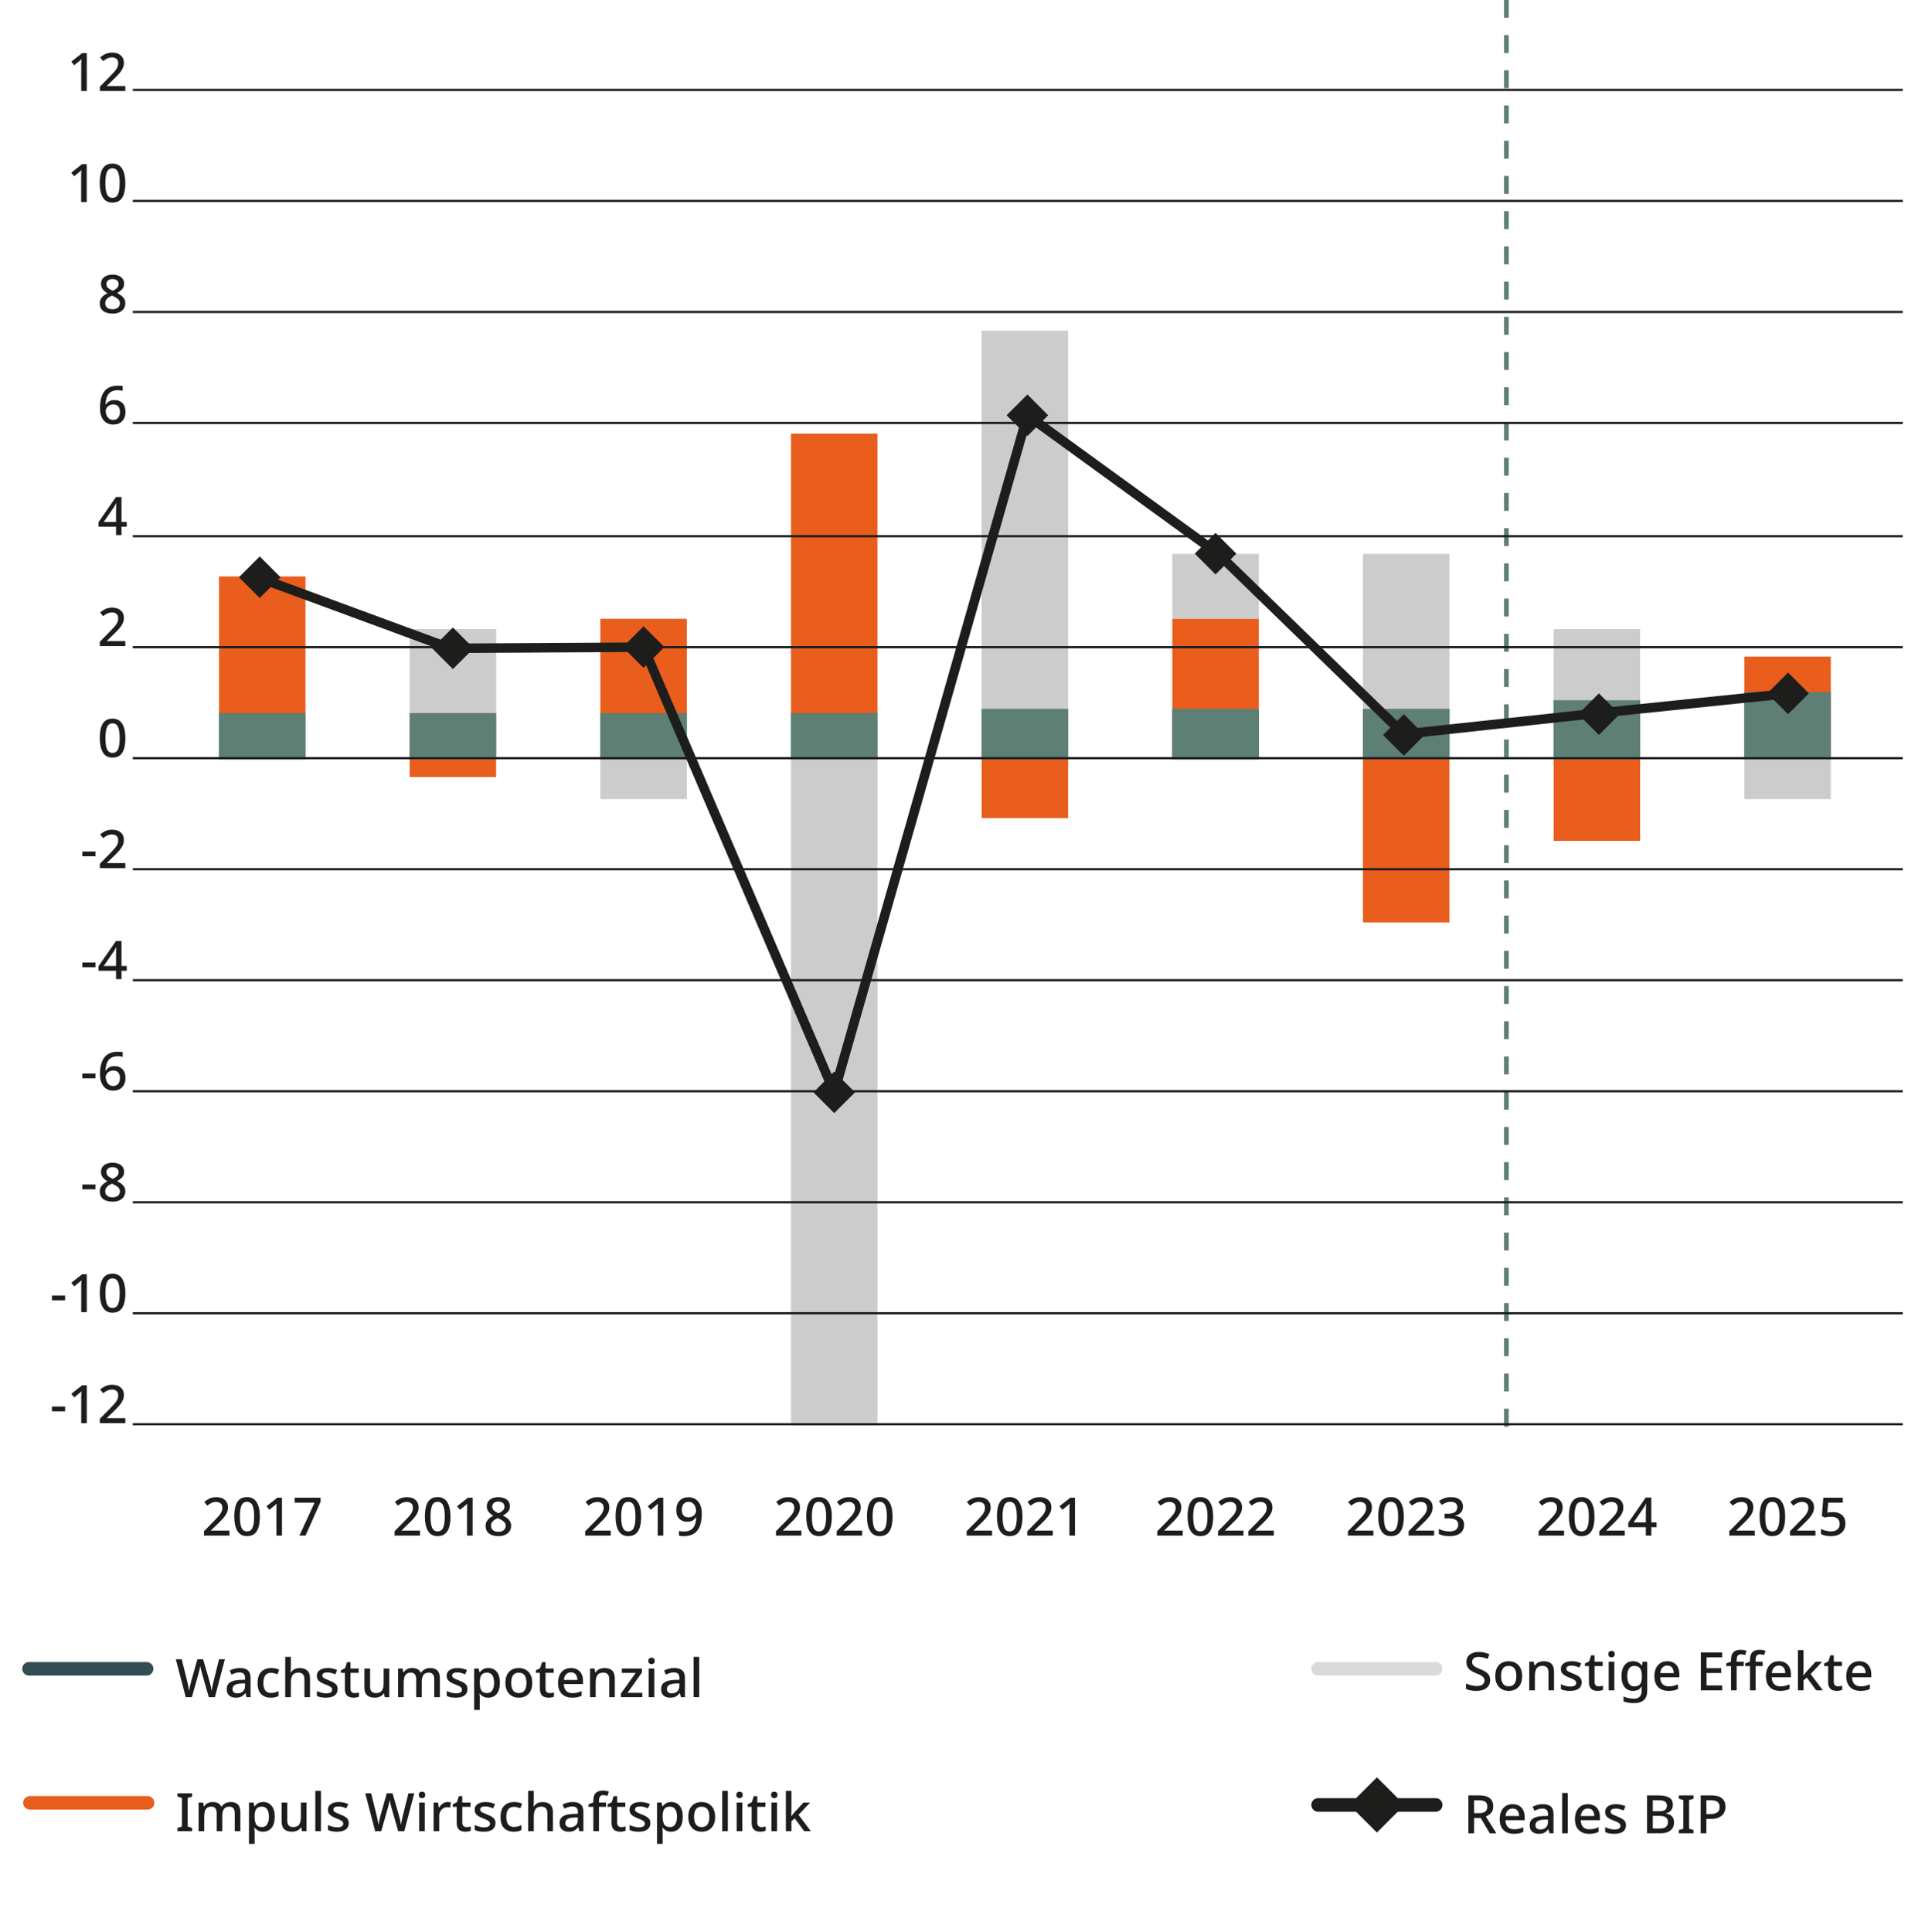 <?xml version="1.0" encoding="UTF-8"?>
<svg xmlns="http://www.w3.org/2000/svg" id="_0" width="650" height="652.272" viewBox="0 0 650 652.272">
  <defs>
    <style>.cls-1{fill:#324e53;}.cls-2{fill:#1d1d1b;}.cls-3{fill:#ccc;}.cls-4{fill:#5d7f74;}.cls-5{fill:none;stroke:#1d1d1b;stroke-miterlimit:10;stroke-width:3.2px;}.cls-6{fill:#dadada;}.cls-7{fill:#e95d1d;}</style>
  </defs>
  <rect class="cls-3" x="138.327" y="212.418" width="29.197" height="28.384"></rect>
  <rect class="cls-3" x="395.848" y="187.02" width="29.197" height="21.922"></rect>
  <rect class="cls-3" x="460.227" y="187.02" width="29.197" height="53.788"></rect>
  <rect class="cls-3" x="202.709" y="256.384" width="29.197" height="13.434"></rect>
  <rect class="cls-3" x="524.606" y="212.421" width="29.197" height="24.971"></rect>
  <rect class="cls-3" x="588.988" y="256.384" width="29.197" height="13.434"></rect>
  <rect class="cls-3" x="267.087" y="256.384" width="29.197" height="224.899"></rect>
  <rect class="cls-3" x="331.466" y="111.674" width="29.197" height="127.707"></rect>
  <path class="cls-2" d="M77.472,518.49h-8.601v-1.47l3.296-3.351c.647-.656,1.184-1.228,1.613-1.709.432-.484.752-.951.968-1.4.216-.446.324-.933.324-1.458,0-.647-.19-1.137-.566-1.47-.376-.335-.875-.502-1.496-.502-.586,0-1.111.108-1.578.321-.464.216-.948.528-1.45.933l-1.021-1.272c.513-.432,1.097-.805,1.756-1.12.656-.318,1.438-.475,2.348-.475,1.205,0,2.161.309,2.867.93.703.621,1.056,1.452,1.056,2.491,0,.682-.137,1.315-.411,1.902-.274.583-.665,1.164-1.167,1.735-.502.575-1.091,1.184-1.773,1.829l-2.383,2.313v.087h6.218v1.686Z"></path>
  <path class="cls-2" d="M87.741,512.073c0,1.388-.146,2.57-.432,3.55s-.75,1.732-1.388,2.257-1.479.787-2.517.787c-1.47,0-2.555-.58-3.252-1.747-.7-1.164-1.05-2.78-1.05-4.847,0-1.385.14-2.567.423-3.547.28-.98.735-1.73,1.371-2.249.633-.519,1.467-.779,2.508-.779,1.455,0,2.543.575,3.261,1.727.718,1.155,1.076,2.771,1.076,4.847ZM81.001,512.073c0,1.674.181,2.925.54,3.757.359.828.98,1.245,1.864,1.245.872,0,1.493-.414,1.864-1.237.37-.825.554-2.079.554-3.765,0-1.659-.184-2.905-.554-3.736-.37-.828-.992-1.245-1.864-1.245-.884,0-1.505.417-1.864,1.245-.359.831-.54,2.077-.54,3.736Z"></path>
  <path class="cls-2" d="M95.211,518.49h-1.881v-8.493c0-.455.006-.863.018-1.228s.032-.72.055-1.067c-.158.169-.318.324-.484.467-.169.143-.359.306-.575.484l-1.397,1.129-.968-1.219,3.657-2.867h1.575v12.795Z"></path>
  <path class="cls-2" d="M101.108,518.49l5.107-11.109h-6.72v-1.686h8.761v1.362l-5.089,11.433h-2.059Z"></path>
  <path class="cls-2" d="M463.745,518.49h-8.601v-1.47l3.296-3.351c.647-.656,1.184-1.228,1.613-1.709.432-.484.752-.951.968-1.4.216-.446.324-.933.324-1.458,0-.647-.19-1.137-.566-1.47-.376-.335-.875-.502-1.496-.502-.586,0-1.111.108-1.578.321-.464.216-.948.528-1.45.933l-1.021-1.272c.513-.432,1.097-.805,1.756-1.12.656-.318,1.438-.475,2.348-.475,1.205,0,2.161.309,2.867.93.703.621,1.056,1.452,1.056,2.491,0,.682-.137,1.315-.411,1.902-.274.583-.665,1.164-1.167,1.735-.502.575-1.091,1.184-1.773,1.829l-2.383,2.313v.087h6.218v1.686Z"></path>
  <path class="cls-2" d="M474.014,512.073c0,1.388-.146,2.57-.432,3.55s-.75,1.732-1.388,2.257-1.479.787-2.517.787c-1.47,0-2.555-.58-3.252-1.747-.7-1.164-1.05-2.78-1.05-4.847,0-1.385.14-2.567.423-3.547.28-.98.735-1.73,1.371-2.249.633-.519,1.467-.779,2.508-.779,1.455,0,2.543.575,3.261,1.727.718,1.155,1.076,2.771,1.076,4.847ZM467.274,512.073c0,1.674.181,2.925.54,3.757.359.828.98,1.245,1.864,1.245.872,0,1.493-.414,1.864-1.237.37-.825.554-2.079.554-3.765,0-1.659-.184-2.905-.554-3.736-.37-.828-.992-1.245-1.864-1.245-.884,0-1.505.417-1.864,1.245-.359.831-.54,2.077-.54,3.736Z"></path>
  <path class="cls-2" d="M484.243,518.49h-8.601v-1.47l3.299-3.351c.645-.656,1.181-1.228,1.613-1.709.429-.484.752-.951.968-1.4.213-.446.321-.933.321-1.458,0-.647-.187-1.137-.563-1.47-.376-.335-.875-.502-1.496-.502-.586,0-1.111.108-1.578.321-.467.216-.951.528-1.452.933l-1.021-1.272c.513-.432,1.1-.805,1.756-1.12.656-.318,1.441-.475,2.348-.475,1.208,0,2.161.309,2.867.93s1.059,1.452,1.059,2.491c0,.682-.14,1.315-.414,1.902-.274.583-.662,1.164-1.164,1.735-.502.575-1.094,1.184-1.773,1.829l-2.383,2.313v.087h6.215v1.686Z"></path>
  <path class="cls-2" d="M493.993,508.652c0,.872-.245,1.566-.735,2.079s-1.135.855-1.934,1.021v.07c1.015.12,1.779.443,2.292.968s.77,1.208.77,2.045c0,.741-.175,1.4-.528,1.98-.353.578-.895,1.032-1.63,1.359-.735.33-1.677.493-2.823.493-.68,0-1.315-.052-1.899-.16-.586-.108-1.14-.286-1.668-.537v-1.721c.54.274,1.117.484,1.738.627s1.208.216,1.759.216c1.097,0,1.884-.207,2.354-.618.472-.414.709-.989.709-1.73,0-.718-.286-1.242-.86-1.578-.572-.333-1.432-.502-2.581-.502h-1.164v-1.558h1.184c1.085,0,1.875-.204,2.365-.61s.735-.939.735-1.595c0-.575-.19-1.018-.566-1.336-.376-.315-.916-.475-1.622-.475-.656,0-1.228.105-1.712.315s-.933.452-1.353.726l-.93-1.31c.478-.359,1.05-.665,1.721-.922.668-.257,1.444-.385,2.327-.385,1.327,0,2.333.289,3.022.869.685.578,1.03,1.333,1.03,2.266Z"></path>
  <path class="cls-2" d="M528.129,518.49h-8.601v-1.47l3.299-3.351c.645-.656,1.181-1.228,1.613-1.709.429-.484.752-.951.968-1.4.213-.446.321-.933.321-1.458,0-.647-.187-1.137-.563-1.47-.376-.335-.875-.502-1.496-.502-.586,0-1.111.108-1.578.321-.467.216-.951.528-1.452.933l-1.021-1.272c.513-.432,1.1-.805,1.756-1.12.656-.318,1.441-.475,2.348-.475,1.208,0,2.161.309,2.867.93s1.059,1.452,1.059,2.491c0,.682-.14,1.315-.414,1.902-.274.583-.662,1.164-1.164,1.735-.502.575-1.094,1.184-1.773,1.829l-2.383,2.313v.087h6.215v1.686Z"></path>
  <path class="cls-2" d="M538.398,512.073c0,1.388-.143,2.57-.429,3.55-.289.98-.75,1.732-1.388,2.257-.642.525-1.479.787-2.52.787-1.47,0-2.552-.58-3.252-1.747-.697-1.164-1.047-2.78-1.047-4.847,0-1.385.14-2.567.42-3.547s.738-1.73,1.371-2.249,1.47-.779,2.508-.779c1.458,0,2.546.575,3.261,1.727.718,1.155,1.076,2.771,1.076,4.847ZM531.661,512.073c0,1.674.178,2.925.537,3.757.359.828.98,1.245,1.864,1.245.872,0,1.493-.414,1.864-1.237.37-.825.557-2.079.557-3.765,0-1.659-.187-2.905-.557-3.736-.37-.828-.992-1.245-1.864-1.245-.884,0-1.505.417-1.864,1.245-.359.831-.537,2.077-.537,3.736Z"></path>
  <path class="cls-2" d="M548.63,518.49h-8.601v-1.47l3.296-3.351c.647-.656,1.184-1.228,1.613-1.709.432-.484.752-.951.968-1.4.216-.446.324-.933.324-1.458,0-.647-.19-1.137-.566-1.47-.376-.335-.875-.502-1.496-.502-.586,0-1.111.108-1.578.321-.464.216-.948.528-1.45.933l-1.021-1.272c.513-.432,1.097-.805,1.756-1.12.656-.318,1.438-.475,2.348-.475,1.205,0,2.161.309,2.867.93.703.621,1.056,1.452,1.056,2.491,0,.682-.137,1.315-.411,1.902-.274.583-.665,1.164-1.167,1.735-.502.575-1.091,1.184-1.773,1.829l-2.383,2.313v.087h6.218v1.686Z"></path>
  <path class="cls-2" d="M559.363,515.658h-1.773v2.832h-1.846v-2.832h-5.929v-1.505l5.894-8.511h1.881v8.403h1.773v1.613ZM555.743,514.045v-3.477c0-.56.009-1.088.029-1.584.018-.496.038-.913.061-1.245h-.073c-.093.239-.213.481-.356.735-.146.251-.283.47-.414.662l-3.386,4.909h4.139Z"></path>
  <path class="cls-2" d="M592.513,518.49h-8.601v-1.47l3.299-3.351c.645-.656,1.181-1.228,1.613-1.709.429-.484.752-.951.968-1.4.213-.446.321-.933.321-1.458,0-.647-.187-1.137-.563-1.47-.376-.335-.875-.502-1.496-.502-.586,0-1.111.108-1.578.321-.467.216-.951.528-1.452.933l-1.021-1.272c.513-.432,1.1-.805,1.756-1.12.656-.318,1.441-.475,2.348-.475,1.208,0,2.161.309,2.867.93s1.059,1.452,1.059,2.491c0,.682-.14,1.315-.414,1.902-.274.583-.662,1.164-1.164,1.735-.502.575-1.094,1.184-1.773,1.829l-2.383,2.313v.087h6.215v1.686Z"></path>
  <path class="cls-2" d="M602.782,512.073c0,1.388-.143,2.57-.429,3.55-.289.98-.75,1.732-1.388,2.257-.642.525-1.479.787-2.52.787-1.47,0-2.552-.58-3.252-1.747-.697-1.164-1.047-2.78-1.047-4.847,0-1.385.14-2.567.42-3.547s.738-1.73,1.371-2.249,1.47-.779,2.508-.779c1.458,0,2.546.575,3.261,1.727.718,1.155,1.076,2.771,1.076,4.847ZM596.045,512.073c0,1.674.178,2.925.537,3.757.359.828.98,1.245,1.864,1.245.872,0,1.493-.414,1.864-1.237.37-.825.557-2.079.557-3.765,0-1.659-.187-2.905-.557-3.736-.37-.828-.992-1.245-1.864-1.245-.884,0-1.505.417-1.864,1.245-.359.831-.537,2.077-.537,3.736Z"></path>
  <path class="cls-2" d="M613.013,518.49h-8.601v-1.47l3.296-3.351c.647-.656,1.184-1.228,1.613-1.709.432-.484.752-.951.968-1.4.216-.446.324-.933.324-1.458,0-.647-.19-1.137-.566-1.47-.376-.335-.875-.502-1.496-.502-.586,0-1.111.108-1.578.321-.464.216-.948.528-1.45.933l-1.021-1.272c.513-.432,1.097-.805,1.756-1.12.656-.318,1.438-.475,2.348-.475,1.205,0,2.161.309,2.867.93.703.621,1.056,1.452,1.056,2.491,0,.682-.137,1.315-.411,1.902-.274.583-.665,1.164-1.167,1.735-.502.575-1.091,1.184-1.773,1.829l-2.383,2.313v.087h6.218v1.686Z"></path>
  <path class="cls-2" d="M618.89,510.551c1.266,0,2.289.33,3.065.986s1.164,1.595,1.164,2.814c0,1.35-.423,2.406-1.272,3.17s-2.047,1.146-3.602,1.146c-.668,0-1.292-.058-1.873-.178s-1.073-.292-1.479-.519v-1.738c.432.251.954.455,1.569.61s1.202.233,1.764.233c.895,0,1.613-.207,2.15-.618.54-.414.808-1.056.808-1.928,0-.776-.242-1.371-.726-1.782s-1.245-.618-2.284-.618c-.335,0-.709.029-1.12.09-.414.058-.744.12-.995.178l-.878-.519.481-6.183h6.577v1.686h-4.926l-.289,3.351c.204-.038.461-.076.773-.117.309-.044.674-.064,1.091-.064Z"></path>
  <path class="cls-2" d="M399.376,518.49h-8.601v-1.47l3.299-3.351c.645-.656,1.181-1.228,1.613-1.709.429-.484.752-.951.968-1.4.213-.446.321-.933.321-1.458,0-.647-.187-1.137-.563-1.47-.376-.335-.875-.502-1.496-.502-.586,0-1.111.108-1.578.321-.467.216-.951.528-1.452.933l-1.021-1.272c.513-.432,1.1-.805,1.756-1.12.656-.318,1.441-.475,2.348-.475,1.208,0,2.161.309,2.867.93s1.059,1.452,1.059,2.491c0,.682-.14,1.315-.414,1.902-.274.583-.662,1.164-1.164,1.735-.502.575-1.094,1.184-1.773,1.829l-2.383,2.313v.087h6.215v1.686Z"></path>
  <path class="cls-2" d="M409.645,512.073c0,1.388-.143,2.57-.429,3.55-.289.98-.75,1.732-1.388,2.257-.642.525-1.479.787-2.52.787-1.47,0-2.552-.58-3.252-1.747-.697-1.164-1.047-2.78-1.047-4.847,0-1.385.14-2.567.42-3.547s.738-1.73,1.371-2.249,1.47-.779,2.508-.779c1.458,0,2.546.575,3.261,1.727.718,1.155,1.076,2.771,1.076,4.847ZM402.908,512.073c0,1.674.178,2.925.537,3.757.359.828.98,1.245,1.864,1.245.872,0,1.493-.414,1.864-1.237.37-.825.557-2.079.557-3.765,0-1.659-.187-2.905-.557-3.736-.37-.828-.992-1.245-1.864-1.245-.884,0-1.505.417-1.864,1.245-.359.831-.537,2.077-.537,3.736Z"></path>
  <path class="cls-2" d="M419.877,518.49h-8.601v-1.47l3.296-3.351c.647-.656,1.184-1.228,1.613-1.709.432-.484.752-.951.968-1.4.216-.446.324-.933.324-1.458,0-.647-.19-1.137-.566-1.47-.376-.335-.875-.502-1.496-.502-.586,0-1.111.108-1.578.321-.464.216-.948.528-1.45.933l-1.021-1.272c.513-.432,1.097-.805,1.756-1.12.656-.318,1.438-.475,2.348-.475,1.205,0,2.161.309,2.867.93.703.621,1.056,1.452,1.056,2.491,0,.682-.137,1.315-.411,1.902-.274.583-.665,1.164-1.167,1.735-.502.575-1.091,1.184-1.773,1.829l-2.383,2.313v.087h6.218v1.686Z"></path>
  <path class="cls-2" d="M430.126,518.49h-8.601v-1.47l3.299-3.351c.645-.656,1.181-1.228,1.613-1.709.429-.484.752-.951.968-1.4.213-.446.321-.933.321-1.458,0-.647-.187-1.137-.563-1.47-.376-.335-.875-.502-1.496-.502-.586,0-1.111.108-1.578.321-.467.216-.951.528-1.452.933l-1.021-1.272c.513-.432,1.1-.805,1.756-1.12.656-.318,1.441-.475,2.348-.475,1.208,0,2.161.309,2.867.93s1.059,1.452,1.059,2.491c0,.682-.14,1.315-.414,1.902-.274.583-.662,1.164-1.164,1.735-.502.575-1.094,1.184-1.773,1.829l-2.383,2.313v.087h6.215v1.686Z"></path>
  <path class="cls-2" d="M334.992,518.49h-8.601v-1.47l3.299-3.351c.645-.656,1.181-1.228,1.613-1.709.429-.484.752-.951.968-1.4.213-.446.321-.933.321-1.458,0-.647-.187-1.137-.563-1.47-.376-.335-.875-.502-1.496-.502-.586,0-1.111.108-1.578.321-.467.216-.951.528-1.452.933l-1.021-1.272c.513-.432,1.1-.805,1.756-1.12.656-.318,1.441-.475,2.348-.475,1.208,0,2.161.309,2.867.93s1.059,1.452,1.059,2.491c0,.682-.14,1.315-.414,1.902-.274.583-.662,1.164-1.164,1.735-.502.575-1.094,1.184-1.773,1.829l-2.383,2.313v.087h6.215v1.686Z"></path>
  <path class="cls-2" d="M345.262,512.073c0,1.388-.143,2.57-.429,3.55-.289.98-.75,1.732-1.388,2.257-.642.525-1.479.787-2.52.787-1.47,0-2.552-.58-3.252-1.747-.697-1.164-1.047-2.78-1.047-4.847,0-1.385.14-2.567.42-3.547s.738-1.73,1.371-2.249,1.47-.779,2.508-.779c1.458,0,2.546.575,3.261,1.727.718,1.155,1.076,2.771,1.076,4.847ZM338.524,512.073c0,1.674.178,2.925.537,3.757.359.828.98,1.245,1.864,1.245.872,0,1.493-.414,1.864-1.237.37-.825.557-2.079.557-3.765,0-1.659-.187-2.905-.557-3.736-.37-.828-.992-1.245-1.864-1.245-.884,0-1.505.417-1.864,1.245-.359.831-.537,2.077-.537,3.736Z"></path>
  <path class="cls-2" d="M355.493,518.49h-8.601v-1.47l3.296-3.351c.647-.656,1.184-1.228,1.613-1.709.432-.484.752-.951.968-1.4.216-.446.324-.933.324-1.458,0-.647-.19-1.137-.566-1.47-.376-.335-.875-.502-1.496-.502-.586,0-1.111.108-1.578.321-.464.216-.948.528-1.45.933l-1.021-1.272c.513-.432,1.097-.805,1.756-1.12.656-.318,1.438-.475,2.348-.475,1.205,0,2.161.309,2.867.93.703.621,1.056,1.452,1.056,2.491,0,.682-.137,1.315-.411,1.902-.274.583-.665,1.164-1.167,1.735-.502.575-1.091,1.184-1.773,1.829l-2.383,2.313v.087h6.218v1.686Z"></path>
  <path class="cls-2" d="M362.983,518.49h-1.881v-8.493c0-.455.006-.863.018-1.228s.032-.72.055-1.067c-.158.169-.318.324-.484.467-.169.143-.359.306-.575.484l-1.397,1.129-.968-1.219,3.657-2.867h1.575v12.795Z"></path>
  <path class="cls-2" d="M270.608,518.49h-8.601v-1.47l3.296-3.351c.647-.656,1.184-1.228,1.613-1.709.432-.484.752-.951.968-1.4.216-.446.324-.933.324-1.458,0-.647-.19-1.137-.566-1.47-.376-.335-.875-.502-1.496-.502-.586,0-1.111.108-1.578.321-.464.216-.948.528-1.45.933l-1.021-1.272c.513-.432,1.097-.805,1.756-1.12.656-.318,1.438-.475,2.348-.475,1.205,0,2.161.309,2.867.93.703.621,1.056,1.452,1.056,2.491,0,.682-.137,1.315-.411,1.902-.274.583-.665,1.164-1.167,1.735-.502.575-1.091,1.184-1.773,1.829l-2.383,2.313v.087h6.218v1.686Z"></path>
  <path class="cls-2" d="M280.878,512.073c0,1.388-.146,2.57-.432,3.55s-.75,1.732-1.388,2.257-1.479.787-2.517.787c-1.47,0-2.555-.58-3.252-1.747-.7-1.164-1.05-2.78-1.05-4.847,0-1.385.14-2.567.423-3.547.28-.98.735-1.73,1.371-2.249.633-.519,1.467-.779,2.508-.779,1.455,0,2.543.575,3.261,1.727.718,1.155,1.076,2.771,1.076,4.847ZM274.138,512.073c0,1.674.181,2.925.54,3.757.359.828.98,1.245,1.864,1.245.872,0,1.493-.414,1.864-1.237.37-.825.554-2.079.554-3.765,0-1.659-.184-2.905-.554-3.736-.37-.828-.992-1.245-1.864-1.245-.884,0-1.505.417-1.864,1.245-.359.831-.54,2.077-.54,3.736Z"></path>
  <path class="cls-2" d="M291.106,518.49h-8.601v-1.47l3.299-3.351c.645-.656,1.181-1.228,1.613-1.709.429-.484.752-.951.968-1.4.213-.446.321-.933.321-1.458,0-.647-.187-1.137-.563-1.47-.376-.335-.875-.502-1.496-.502-.586,0-1.111.108-1.578.321-.467.216-.951.528-1.452.933l-1.021-1.272c.513-.432,1.1-.805,1.756-1.12.656-.318,1.441-.475,2.348-.475,1.208,0,2.161.309,2.867.93s1.059,1.452,1.059,2.491c0,.682-.14,1.315-.414,1.902-.274.583-.662,1.164-1.164,1.735-.502.575-1.094,1.184-1.773,1.829l-2.383,2.313v.087h6.215v1.686Z"></path>
  <path class="cls-2" d="M301.376,512.073c0,1.388-.143,2.57-.429,3.55-.289.98-.75,1.732-1.388,2.257-.642.525-1.479.787-2.52.787-1.47,0-2.552-.58-3.252-1.747-.697-1.164-1.047-2.78-1.047-4.847,0-1.385.14-2.567.42-3.547s.738-1.73,1.371-2.249,1.47-.779,2.508-.779c1.458,0,2.546.575,3.261,1.727.718,1.155,1.076,2.771,1.076,4.847ZM294.638,512.073c0,1.674.178,2.925.537,3.757.359.828.98,1.245,1.864,1.245.872,0,1.493-.414,1.864-1.237.37-.825.557-2.079.557-3.765,0-1.659-.187-2.905-.557-3.736-.37-.828-.992-1.245-1.864-1.245-.884,0-1.505.417-1.864,1.245-.359.831-.537,2.077-.537,3.736Z"></path>
  <path class="cls-2" d="M206.222,518.49h-8.601v-1.47l3.299-3.351c.645-.656,1.181-1.228,1.613-1.709.429-.484.752-.951.968-1.4.213-.446.321-.933.321-1.458,0-.647-.187-1.137-.563-1.47-.376-.335-.875-.502-1.496-.502-.586,0-1.111.108-1.578.321-.467.216-.951.528-1.452.933l-1.021-1.272c.513-.432,1.1-.805,1.756-1.12.656-.318,1.441-.475,2.348-.475,1.208,0,2.161.309,2.867.93s1.059,1.452,1.059,2.491c0,.682-.14,1.315-.414,1.902-.274.583-.662,1.164-1.164,1.735-.502.575-1.094,1.184-1.773,1.829l-2.383,2.313v.087h6.215v1.686Z"></path>
  <path class="cls-2" d="M216.491,512.073c0,1.388-.143,2.57-.429,3.55-.289.98-.75,1.732-1.388,2.257-.642.525-1.479.787-2.52.787-1.47,0-2.552-.58-3.252-1.747-.697-1.164-1.047-2.78-1.047-4.847,0-1.385.14-2.567.42-3.547s.738-1.73,1.371-2.249,1.47-.779,2.508-.779c1.458,0,2.546.575,3.261,1.727.718,1.155,1.076,2.771,1.076,4.847ZM209.754,512.073c0,1.674.178,2.925.537,3.757.359.828.98,1.245,1.864,1.245.872,0,1.493-.414,1.864-1.237.37-.825.557-2.079.557-3.765,0-1.659-.187-2.905-.557-3.736-.37-.828-.992-1.245-1.864-1.245-.884,0-1.505.417-1.864,1.245-.359.831-.537,2.077-.537,3.736Z"></path>
  <path class="cls-2" d="M223.964,518.49h-1.881v-8.493c0-.455.006-.863.018-1.228s.029-.72.052-1.067c-.155.169-.315.324-.484.467-.166.143-.356.306-.572.484l-1.397,1.129-.968-1.219,3.655-2.867h1.578v12.795Z"></path>
  <path class="cls-2" d="M236.954,511.16c0,.729-.05,1.455-.152,2.179-.102.72-.28,1.403-.537,2.042s-.613,1.208-1.067,1.703c-.452.496-1.032.884-1.738,1.164-.703.28-1.552.42-2.543.42-.239,0-.522-.012-.852-.035s-.595-.064-.796-.125v-1.595c.225.073.478.125.761.163.28.035.551.052.814.052.825,0,1.505-.122,2.045-.367.537-.245.96-.589,1.272-1.03.309-.443.537-.954.68-1.531.146-.58.228-1.205.251-1.875h-.105c-.265.408-.63.758-1.094,1.05-.467.292-1.094.438-1.881.438-1.1,0-1.983-.341-2.654-1.03-.668-.685-1.003-1.651-1.003-2.893,0-1.35.376-2.412,1.129-3.191.752-.776,1.762-1.164,3.03-1.164.823,0,1.572.204,2.249.61.674.405,1.208,1.024,1.604,1.855.394.828.589,1.884.589,3.162ZM232.53,507.091c-.682,0-1.237.228-1.668.682-.429.455-.645,1.146-.645,2.079,0,.764.187,1.368.557,1.808.37.443.93.662,1.683.662.525,0,.983-.105,1.371-.321s.688-.49.895-.825c.21-.333.315-.68.315-1.038,0-.478-.093-.951-.277-1.415-.187-.467-.467-.855-.843-1.167-.376-.309-.84-.467-1.388-.467Z"></path>
  <path class="cls-2" d="M141.838,518.49h-8.601v-1.47l3.296-3.351c.647-.656,1.184-1.228,1.613-1.709.432-.484.752-.951.968-1.4.216-.446.324-.933.324-1.458,0-.647-.19-1.137-.566-1.47-.376-.335-.875-.502-1.496-.502-.586,0-1.111.108-1.578.321-.464.216-.948.528-1.45.933l-1.021-1.272c.513-.432,1.097-.805,1.756-1.12.656-.318,1.438-.475,2.348-.475,1.205,0,2.161.309,2.867.93.703.621,1.056,1.452,1.056,2.491,0,.682-.137,1.315-.411,1.902-.274.583-.665,1.164-1.167,1.735-.502.575-1.091,1.184-1.773,1.829l-2.383,2.313v.087h6.218v1.686Z"></path>
  <path class="cls-2" d="M152.107,512.073c0,1.388-.146,2.57-.432,3.55s-.75,1.732-1.388,2.257-1.479.787-2.517.787c-1.47,0-2.555-.58-3.252-1.747-.7-1.164-1.05-2.78-1.05-4.847,0-1.385.14-2.567.423-3.547.28-.98.735-1.73,1.371-2.249.633-.519,1.467-.779,2.508-.779,1.455,0,2.543.575,3.261,1.727.718,1.155,1.076,2.771,1.076,4.847ZM145.367,512.073c0,1.674.181,2.925.54,3.757.359.828.98,1.245,1.864,1.245.872,0,1.493-.414,1.864-1.237.37-.825.554-2.079.554-3.765,0-1.659-.184-2.905-.554-3.736-.37-.828-.992-1.245-1.864-1.245-.884,0-1.505.417-1.864,1.245-.359.831-.54,2.077-.54,3.736Z"></path>
  <path class="cls-2" d="M159.577,518.49h-1.881v-8.493c0-.455.006-.863.018-1.228s.032-.72.055-1.067c-.158.169-.318.324-.484.467-.169.143-.359.306-.575.484l-1.397,1.129-.968-1.219,3.657-2.867h1.575v12.795Z"></path>
  <path class="cls-2" d="M168.268,505.517c.752,0,1.423.117,2.007.35.586.23,1.05.578,1.391,1.038.338.461.51,1.024.51,1.694,0,.764-.233,1.391-.7,1.881s-1.027.901-1.683,1.237c.502.251.963.534,1.388.849.423.318.764.688,1.021,1.111.257.426.385.925.385,1.496,0,.718-.178,1.336-.537,1.855s-.858.925-1.496,1.21c-.642.286-1.391.429-2.249.429-1.388,0-2.456-.3-3.208-.904s-1.129-1.447-1.129-2.534c0-.575.12-1.079.359-1.514.236-.438.554-.811.948-1.12.394-.312.825-.575,1.292-.79-.621-.359-1.143-.79-1.56-1.298s-.627-1.149-.627-1.928c0-.656.172-1.213.519-1.674s.814-.808,1.397-1.038c.586-.233,1.242-.35,1.972-.35ZM165.795,515.194c0,.572.204,1.05.61,1.432.408.382,1.03.575,1.864.575.814,0,1.432-.19,1.855-.566.426-.376.636-.863.636-1.461,0-.583-.233-1.067-.697-1.45-.467-.382-1.047-.723-1.738-1.024l-.268-.105c-.729.309-1.289.671-1.677,1.082-.388.414-.583.919-.583,1.517ZM168.251,507.004c-.598,0-1.088.146-1.47.438-.382.295-.572.709-.572,1.245,0,.598.204,1.062.618,1.388.411.33.91.624,1.496.89.548-.239,1.021-.534,1.415-.881.394-.344.592-.811.592-1.397,0-.537-.193-.951-.575-1.245-.382-.292-.884-.438-1.505-.438Z"></path>
  <path class="cls-2" d="M29.287,68.226h-1.881v-8.493c0-.455.006-.863.018-1.228s.029-.72.052-1.067c-.155.169-.315.324-.484.467-.166.143-.356.306-.572.484l-1.397,1.129-.968-1.219,3.655-2.867h1.578v12.795Z"></path>
  <path class="cls-2" d="M42.315,61.81c0,1.388-.146,2.57-.432,3.55s-.75,1.732-1.388,2.257-1.479.787-2.517.787c-1.47,0-2.555-.58-3.252-1.747-.7-1.164-1.05-2.78-1.05-4.847,0-1.385.14-2.567.423-3.547.28-.98.735-1.73,1.371-2.249.633-.519,1.467-.779,2.508-.779,1.455,0,2.543.575,3.261,1.727.718,1.155,1.076,2.771,1.076,4.847ZM35.575,61.81c0,1.674.181,2.925.54,3.757.359.828.98,1.245,1.864,1.245.872,0,1.493-.414,1.864-1.237.37-.825.554-2.079.554-3.765,0-1.659-.184-2.905-.554-3.736-.37-.828-.992-1.245-1.864-1.245-.884,0-1.505.417-1.864,1.245-.359.831-.54,2.077-.54,3.736Z"></path>
  <path class="cls-2" d="M29.307,30.736h-1.881v-8.493c0-.455.006-.863.018-1.228s.029-.72.052-1.067c-.155.169-.315.324-.484.467-.166.143-.356.306-.572.484l-1.397,1.129-.968-1.219,3.655-2.867h1.578v12.795Z"></path>
  <path class="cls-2" d="M42.315,30.736h-8.601v-1.47l3.299-3.351c.645-.656,1.181-1.228,1.613-1.709.429-.484.752-.951.968-1.4.213-.446.321-.933.321-1.458,0-.647-.187-1.137-.563-1.47-.376-.335-.875-.502-1.496-.502-.586,0-1.111.108-1.578.321-.467.216-.951.528-1.452.933l-1.021-1.272c.513-.432,1.1-.805,1.756-1.12.656-.318,1.441-.475,2.348-.475,1.208,0,2.161.309,2.867.93s1.059,1.452,1.059,2.491c0,.682-.14,1.315-.414,1.902-.274.583-.662,1.164-1.164,1.735-.502.575-1.094,1.184-1.773,1.829l-2.383,2.313v.087h6.215v1.686Z"></path>
  <path class="cls-2" d="M37.999,92.731c.752,0,1.42.117,2.007.35.586.23,1.047.578,1.388,1.038s.51,1.024.51,1.694c0,.764-.233,1.391-.697,1.881-.467.49-1.03.901-1.686,1.237.502.251.965.534,1.388.849.426.318.764.688,1.021,1.111.257.426.385.925.385,1.496,0,.718-.178,1.336-.537,1.855s-.858.925-1.496,1.21-1.388.429-2.249.429c-1.385,0-2.456-.3-3.208-.904s-1.129-1.447-1.129-2.534c0-.575.12-1.079.359-1.514.239-.438.557-.811.951-1.12.394-.312.823-.575,1.289-.79-.621-.359-1.14-.79-1.558-1.298-.42-.507-.627-1.149-.627-1.928,0-.656.172-1.213.519-1.674.344-.461.811-.808,1.397-1.038.586-.233,1.242-.35,1.972-.35ZM35.526,102.409c0,.572.204,1.05.61,1.432s1.027.575,1.864.575c.811,0,1.429-.19,1.855-.566.423-.376.636-.863.636-1.461,0-.583-.233-1.067-.7-1.45s-1.044-.723-1.738-1.024l-.268-.105c-.729.309-1.286.671-1.674,1.082-.391.414-.583.919-.583,1.517ZM37.981,94.219c-.598,0-1.088.146-1.47.438-.382.295-.575.709-.575,1.245,0,.598.207,1.062.618,1.388.414.33.91.624,1.496.89.551-.239,1.021-.534,1.417-.881.394-.344.589-.811.589-1.397,0-.537-.19-.951-.572-1.245-.382-.292-.884-.438-1.505-.438Z"></path>
  <path class="cls-2" d="M33.77,137.737c0-.741.05-1.47.152-2.184.102-.718.28-1.397.537-2.036s.613-1.205,1.067-1.7,1.03-.884,1.73-1.167c.697-.28,1.543-.42,2.534-.42.251,0,.534.009.852.026s.578.058.779.117v1.595c-.228-.073-.475-.125-.744-.16-.268-.038-.534-.055-.796-.055-.825,0-1.505.125-2.045.376-.537.251-.96.598-1.272,1.041-.309.44-.537.954-.68,1.54s-.233,1.213-.268,1.881h.108c.263-.417.633-.773,1.108-1.067.478-.292,1.094-.438,1.846-.438,1.111,0,2.004.344,2.68,1.03.674.688,1.012,1.659,1.012,2.914,0,1.336-.373,2.394-1.12,3.17s-1.759,1.164-3.036,1.164c-.825,0-1.575-.201-2.252-.607-.674-.408-1.208-1.027-1.601-1.855-.397-.831-.592-1.884-.592-3.164ZM38.194,141.789c.682,0,1.237-.225,1.668-.674.429-.446.645-1.143.645-2.085,0-.752-.19-1.35-.566-1.794-.376-.44-.939-.662-1.692-.662-.513,0-.963.108-1.345.321-.382.216-.68.49-.895.825s-.324.677-.324,1.021c0,.478.096.954.289,1.426.19.472.47.86.84,1.164.37.306.831.458,1.379.458Z"></path>
  <path class="cls-2" d="M42.8,177.838h-1.773v2.832h-1.846v-2.832h-5.929v-1.505l5.894-8.511h1.881v8.403h1.773v1.613ZM39.18,176.225v-3.477c0-.56.009-1.088.029-1.584.018-.496.038-.913.061-1.245h-.073c-.093.239-.213.481-.356.735-.146.251-.283.47-.414.662l-3.386,4.909h4.139Z"></path>
  <path class="cls-2" d="M42.315,218.151h-8.601v-1.47l3.299-3.351c.645-.656,1.181-1.228,1.613-1.709.429-.484.752-.951.968-1.4.213-.446.321-.933.321-1.458,0-.647-.187-1.137-.563-1.47-.376-.335-.875-.502-1.496-.502-.586,0-1.111.108-1.578.321-.467.216-.951.528-1.452.933l-1.021-1.272c.513-.432,1.1-.805,1.756-1.12.656-.318,1.441-.475,2.348-.475,1.208,0,2.161.309,2.867.93s1.059,1.452,1.059,2.491c0,.682-.14,1.315-.414,1.902-.274.583-.662,1.164-1.164,1.735-.502.575-1.094,1.184-1.773,1.829l-2.383,2.313v.087h6.215v1.686Z"></path>
  <path class="cls-2" d="M42.336,249.218c0,1.388-.146,2.57-.432,3.55s-.75,1.732-1.388,2.257-1.479.787-2.517.787c-1.47,0-2.555-.58-3.252-1.747-.7-1.164-1.05-2.78-1.05-4.847,0-1.385.14-2.567.423-3.547.28-.98.735-1.73,1.371-2.249.633-.519,1.467-.779,2.508-.779,1.455,0,2.543.575,3.261,1.727.718,1.155,1.076,2.771,1.076,4.847ZM35.596,249.218c0,1.674.181,2.925.54,3.757.359.828.98,1.245,1.864,1.245.872,0,1.493-.414,1.864-1.237.37-.825.554-2.079.554-3.765,0-1.659-.184-2.905-.554-3.736-.37-.828-.992-1.245-1.864-1.245-.884,0-1.505.417-1.864,1.245-.359.831-.54,2.077-.54,3.736Z"></path>
  <path class="cls-2" d="M27.785,289.12v-1.613h4.442v1.613h-4.442Z"></path>
  <path class="cls-2" d="M42.315,293.116h-8.601v-1.47l3.299-3.351c.645-.656,1.181-1.228,1.613-1.709.429-.484.752-.951.968-1.4.213-.446.321-.933.321-1.458,0-.647-.187-1.137-.563-1.47-.376-.335-.875-.502-1.496-.502-.586,0-1.111.108-1.578.321-.467.216-.951.528-1.452.933l-1.021-1.272c.513-.432,1.1-.805,1.756-1.12.656-.318,1.441-.475,2.348-.475,1.208,0,2.161.309,2.867.93s1.059,1.452,1.059,2.491c0,.682-.14,1.315-.414,1.902-.274.583-.662,1.164-1.164,1.735-.502.575-1.094,1.184-1.773,1.829l-2.383,2.313v.087h6.215v1.686Z"></path>
  <path class="cls-2" d="M27.785,326.604v-1.613h4.442v1.613h-4.442Z"></path>
  <path class="cls-2" d="M42.8,327.768h-1.773v2.832h-1.846v-2.832h-5.929v-1.505l5.894-8.511h1.881v8.403h1.773v1.613ZM39.18,326.155v-3.477c0-.56.009-1.088.029-1.584.018-.496.038-.913.061-1.245h-.073c-.093.239-.213.481-.356.735-.146.251-.283.47-.414.662l-3.386,4.909h4.139Z"></path>
  <path class="cls-2" d="M27.785,364.088v-1.613h4.442v1.613h-4.442Z"></path>
  <path class="cls-2" d="M33.77,362.636c0-.741.05-1.47.152-2.184.102-.718.28-1.397.537-2.036s.613-1.205,1.067-1.7,1.03-.884,1.73-1.167c.697-.28,1.543-.42,2.534-.42.251,0,.534.009.852.026s.578.058.779.117v1.595c-.228-.073-.475-.125-.744-.16-.268-.038-.534-.055-.796-.055-.825,0-1.505.125-2.045.376-.537.251-.96.598-1.272,1.041-.309.44-.537.954-.68,1.54s-.233,1.213-.268,1.881h.108c.263-.417.633-.773,1.108-1.067.478-.292,1.094-.438,1.846-.438,1.111,0,2.004.344,2.68,1.03.674.688,1.012,1.659,1.012,2.914,0,1.336-.373,2.394-1.12,3.17s-1.759,1.164-3.036,1.164c-.825,0-1.575-.201-2.252-.607-.674-.408-1.208-1.027-1.601-1.855-.397-.831-.592-1.884-.592-3.164ZM38.194,366.687c.682,0,1.237-.225,1.668-.674.429-.446.645-1.143.645-2.085,0-.752-.19-1.35-.566-1.794-.376-.44-.939-.662-1.692-.662-.513,0-.963.108-1.345.321-.382.216-.68.49-.895.825s-.324.677-.324,1.021c0,.478.096.954.289,1.426.19.472.47.86.84,1.164.37.306.831.458,1.379.458Z"></path>
  <path class="cls-2" d="M27.785,401.569v-1.613h4.442v1.613h-4.442Z"></path>
  <path class="cls-2" d="M37.999,392.592c.752,0,1.42.117,2.007.35.586.23,1.047.578,1.388,1.038s.51,1.024.51,1.694c0,.764-.233,1.391-.697,1.881-.467.49-1.03.901-1.686,1.237.502.251.965.534,1.388.849.426.318.764.688,1.021,1.111.257.426.385.925.385,1.496,0,.718-.178,1.336-.537,1.855s-.858.925-1.496,1.21-1.388.429-2.249.429c-1.385,0-2.456-.3-3.208-.904s-1.129-1.447-1.129-2.534c0-.575.12-1.079.359-1.514.239-.438.557-.811.951-1.12.394-.312.823-.575,1.289-.79-.621-.359-1.14-.79-1.558-1.298-.42-.507-.627-1.149-.627-1.928,0-.656.172-1.213.519-1.674.344-.461.811-.808,1.397-1.038.586-.233,1.242-.35,1.972-.35ZM35.526,402.269c0,.572.204,1.05.61,1.432s1.027.575,1.864.575c.811,0,1.429-.19,1.855-.566.423-.376.636-.863.636-1.461,0-.583-.233-1.067-.7-1.45s-1.044-.723-1.738-1.024l-.268-.105c-.729.309-1.286.671-1.674,1.082-.391.414-.583.919-.583,1.517ZM37.981,394.079c-.598,0-1.088.146-1.47.438-.382.295-.575.709-.575,1.245,0,.598.207,1.062.618,1.388.414.33.91.624,1.496.89.551-.239,1.021-.534,1.417-.881.394-.344.589-.811.589-1.397,0-.537-.19-.951-.572-1.245-.382-.292-.884-.438-1.505-.438Z"></path>
  <path class="cls-2" d="M17.536,439.053v-1.613h4.442v1.613h-4.442Z"></path>
  <path class="cls-2" d="M29.307,443.049h-1.881v-8.493c0-.455.006-.863.018-1.228s.032-.72.055-1.067c-.158.169-.318.324-.484.467-.169.143-.359.306-.575.484l-1.397,1.129-.968-1.219,3.657-2.867h1.575v12.795Z"></path>
  <path class="cls-2" d="M42.336,436.632c0,1.388-.146,2.57-.432,3.55s-.75,1.732-1.388,2.257-1.479.787-2.517.787c-1.47,0-2.555-.58-3.252-1.747-.7-1.164-1.05-2.78-1.05-4.847,0-1.385.14-2.567.423-3.547.28-.98.735-1.73,1.371-2.249.633-.519,1.467-.779,2.508-.779,1.455,0,2.543.575,3.261,1.727.718,1.155,1.076,2.771,1.076,4.847ZM35.596,436.632c0,1.674.181,2.925.54,3.757.359.828.98,1.245,1.864,1.245.872,0,1.493-.414,1.864-1.237.37-.825.554-2.079.554-3.765,0-1.659-.184-2.905-.554-3.736-.37-.828-.992-1.245-1.864-1.245-.884,0-1.505.417-1.864,1.245-.359.831-.54,2.077-.54,3.736Z"></path>
  <path class="cls-2" d="M17.536,476.537v-1.613h4.442v1.613h-4.442Z"></path>
  <path class="cls-2" d="M29.307,480.533h-1.881v-8.493c0-.455.006-.863.018-1.228s.032-.72.055-1.067c-.158.169-.318.324-.484.467-.169.143-.359.306-.575.484l-1.397,1.129-.968-1.219,3.657-2.867h1.575v12.795Z"></path>
  <path class="cls-2" d="M42.315,480.533h-8.601v-1.47l3.299-3.351c.645-.656,1.181-1.228,1.613-1.709.429-.484.752-.951.968-1.4.213-.446.321-.933.321-1.458,0-.647-.187-1.137-.563-1.47-.376-.335-.875-.502-1.496-.502-.586,0-1.111.108-1.578.321-.467.216-.951.528-1.452.933l-1.021-1.272c.513-.432,1.1-.805,1.756-1.12.656-.318,1.441-.475,2.348-.475,1.208,0,2.161.309,2.867.93s1.059,1.452,1.059,2.491c0,.682-.14,1.315-.414,1.902-.274.583-.662,1.164-1.164,1.735-.502.575-1.094,1.184-1.773,1.829l-2.383,2.313v.087h6.215v1.686Z"></path>
  <path class="cls-6" d="M484.785,565.762h-39.712c-1.266,0-2.289-1.026-2.289-2.291s1.024-2.291,2.289-2.291h39.712c1.266,0,2.289,1.026,2.289,2.291s-1.024,2.291-2.289,2.291Z"></path>
  <path class="cls-2" d="M503.164,567.299c0,1.135-.412,2.025-1.236,2.67s-1.953.968-3.387.968c-.705,0-1.362-.057-1.971-.17-.609-.113-1.129-.278-1.559-.493v-1.828c.478.215,1.039.409,1.684.582.645.173,1.302.26,1.971.26.86,0,1.505-.167,1.935-.502.43-.334.645-.782.645-1.344,0-.394-.096-.726-.287-.995-.191-.269-.499-.52-.923-.753-.424-.233-.977-.481-1.658-.744-.621-.239-1.177-.52-1.667-.842-.49-.323-.872-.723-1.147-1.201-.275-.478-.412-1.063-.412-1.756,0-1.051.382-1.875,1.147-2.473.764-.597,1.768-.896,3.01-.896.693,0,1.335.072,1.926.215s1.156.329,1.693.555l-.609,1.595c-.49-.203-.989-.37-1.496-.502-.508-.131-1.03-.197-1.568-.197-.705,0-1.243.155-1.613.466-.37.311-.555.717-.555,1.218,0,.394.09.726.269.995s.466.514.86.735c.394.221.914.457,1.559.708.717.287,1.329.589,1.837.905.508.317.893.699,1.156,1.147.263.448.394,1.007.394,1.675ZM513.97,565.919c0,1.601-.412,2.837-1.236,3.709-.824.872-1.935,1.308-3.333,1.308-.872,0-1.646-.194-2.321-.582-.675-.388-1.207-.956-1.595-1.702-.388-.747-.582-1.658-.582-2.733,0-1.601.406-2.834,1.218-3.7.812-.866,1.923-1.299,3.333-1.299.884,0,1.663.194,2.338.582.675.388,1.206.953,1.595,1.693.388.741.582,1.649.582,2.724ZM506.856,565.919c0,1.087.206,1.935.618,2.545s1.066.914,1.962.914,1.55-.305,1.962-.914.618-1.457.618-2.545c0-1.099-.206-1.944-.618-2.536s-1.072-.887-1.98-.887c-.896,0-1.547.296-1.953.887-.406.591-.609,1.437-.609,2.536ZM521.263,560.92c1.123,0,1.983.281,2.58.842.597.562.896,1.464.896,2.706v6.29h-1.882v-6.021c0-1.505-.663-2.258-1.989-2.258-.98,0-1.657.293-2.034.878-.376.586-.565,1.428-.565,2.527v4.874h-1.899v-9.659h1.505l.269,1.29h.107c.31-.502.738-.872,1.281-1.111.543-.239,1.12-.358,1.729-.358ZM534.075,568.034c0,.956-.344,1.679-1.03,2.168-.687.49-1.652.735-2.894.735-.681,0-1.263-.048-1.747-.143-.484-.096-.929-.245-1.335-.448v-1.667c.418.203.911.385,1.478.546.567.161,1.12.242,1.658.242.717,0,1.233-.113,1.55-.341.316-.227.475-.531.475-.914,0-.215-.06-.409-.179-.582-.12-.173-.344-.352-.672-.538-.329-.185-.809-.397-1.442-.636-.621-.239-1.144-.484-1.568-.735-.424-.251-.75-.549-.977-.896-.227-.346-.341-.782-.341-1.308,0-.836.337-1.478,1.012-1.926.675-.448,1.568-.672,2.679-.672.585,0,1.138.06,1.658.179.52.12,1.024.287,1.514.502l-.627,1.452c-.418-.179-.848-.332-1.29-.457-.442-.125-.89-.188-1.344-.188-1.171,0-1.756.341-1.756,1.021,0,.227.069.424.206.591.137.167.376.335.717.502.341.167.815.37,1.425.609.585.227,1.09.463,1.514.708.424.245.75.541.977.887.227.347.341.783.341,1.308ZM539.809,569.396c.538,0,1.021-.078,1.452-.233v1.434c-.203.096-.478.176-.824.242-.347.066-.693.099-1.039.099-.526,0-1.007-.09-1.442-.269-.436-.179-.786-.49-1.048-.932-.263-.442-.394-1.057-.394-1.846v-5.34h-1.344v-.86l1.416-.717.663-2.043h1.165v2.168h2.76v1.452h-2.76v5.304c0,.526.128.914.385,1.165.257.251.594.376,1.012.376ZM544.164,557.426c.287,0,.538.084.753.251.215.167.323.448.323.842,0,.383-.107.66-.323.833-.215.173-.466.26-.753.26-.299,0-.555-.086-.771-.26-.215-.173-.323-.451-.323-.833,0-.394.107-.675.323-.842.215-.167.472-.251.771-.251ZM545.096,561.099v9.659h-1.899v-9.659h1.899ZM551.403,560.92c.621,0,1.183.12,1.684.358.502.239.926.603,1.272,1.093h.09l.215-1.272h1.541v9.784c0,2.783-1.487,4.175-4.462,4.175-.693,0-1.332-.048-1.917-.143-.586-.096-1.123-.245-1.613-.448v-1.667c.502.251,1.06.439,1.675.565.615.125,1.269.188,1.962.188.776,0,1.383-.224,1.819-.672.436-.448.654-1.078.654-1.891v-.323c0-.155.006-.358.018-.609.012-.251.024-.442.036-.573h-.072c-.335.502-.744.869-1.228,1.102-.484.233-1.042.349-1.675.349-1.218,0-2.171-.439-2.858-1.317-.687-.878-1.03-2.099-1.03-3.664,0-1.553.343-2.78,1.03-3.683.687-.902,1.64-1.353,2.858-1.353ZM551.798,562.497c-.753,0-1.329.296-1.729.887-.4.591-.6,1.455-.6,2.589,0,1.123.2,1.977.6,2.562.4.586.988.878,1.765.878.884,0,1.532-.242,1.944-.726.412-.484.618-1.275.618-2.374v-.358c0-1.242-.209-2.129-.627-2.661-.418-.531-1.075-.797-1.971-.797ZM562.979,560.92c1.266,0,2.264.391,2.993,1.174.729.783,1.093,1.849,1.093,3.199v1.039h-6.487c.024.992.284,1.75.779,2.276.496.526,1.192.788,2.088.788.621,0,1.174-.057,1.658-.17.484-.113.983-.284,1.496-.511v1.577c-.49.227-.98.391-1.469.493-.49.101-1.075.152-1.756.152-.932,0-1.756-.185-2.473-.555-.717-.37-1.275-.92-1.675-1.649-.4-.729-.6-1.637-.6-2.724s.182-2.007.546-2.76c.364-.753.872-1.329,1.523-1.729.651-.4,1.413-.6,2.285-.6ZM562.979,562.389c-.681,0-1.228.221-1.64.663-.412.442-.654,1.069-.726,1.881h4.552c-.012-.753-.194-1.365-.546-1.837-.352-.472-.899-.708-1.64-.708ZM581.508,570.758h-7.204v-12.794h7.204v1.649h-5.268v3.656h4.946v1.631h-4.946v4.193h5.268v1.667ZM588.784,562.551h-2.383v8.207h-1.899v-8.207h-1.631v-.896l1.631-.591v-.609c0-1.23.284-2.106.851-2.625.567-.52,1.359-.779,2.374-.779.418,0,.8.036,1.147.107.346.072.639.149.878.233l-.484,1.452c-.203-.06-.43-.117-.681-.17-.251-.054-.508-.081-.77-.081-.944,0-1.416.627-1.416,1.881v.627h2.383v1.452ZM595.181,562.551h-2.383v8.207h-1.899v-8.207h-1.631v-.896l1.631-.591v-.609c0-1.23.284-2.106.851-2.625.567-.52,1.359-.779,2.374-.779.418,0,.8.036,1.147.107.346.072.639.149.878.233l-.484,1.452c-.203-.06-.43-.117-.681-.17-.251-.054-.508-.081-.77-.081-.944,0-1.416.627-1.416,1.881v.627h2.383v1.452ZM600.646,560.92c1.266,0,2.264.391,2.993,1.174.729.783,1.093,1.849,1.093,3.199v1.039h-6.487c.024.992.284,1.75.779,2.276.496.526,1.192.788,2.088.788.621,0,1.174-.057,1.658-.17.484-.113.983-.284,1.496-.511v1.577c-.49.227-.98.391-1.469.493-.49.101-1.075.152-1.756.152-.932,0-1.756-.185-2.473-.555-.717-.37-1.275-.92-1.675-1.649-.4-.729-.6-1.637-.6-2.724s.182-2.007.546-2.76c.364-.753.872-1.329,1.523-1.729.651-.4,1.413-.6,2.285-.6ZM600.646,562.389c-.681,0-1.228.221-1.64.663-.412.442-.654,1.069-.726,1.881h4.552c-.012-.753-.194-1.365-.546-1.837-.352-.472-.899-.708-1.64-.708ZM608.979,557.139v6.809c0,.239-.012.526-.036.86-.024.335-.042.633-.054.896h.054c.131-.179.314-.415.546-.708.233-.293.439-.534.618-.726l2.957-3.172h2.204l-3.889,4.139,4.139,5.519h-2.24l-3.19-4.319-1.111.932v3.387h-1.882v-13.619h1.882ZM620.591,569.396c.538,0,1.021-.078,1.452-.233v1.434c-.203.096-.478.176-.824.242-.347.066-.693.099-1.039.099-.526,0-1.007-.09-1.442-.269-.436-.179-.786-.49-1.048-.932-.263-.442-.394-1.057-.394-1.846v-5.34h-1.344v-.86l1.416-.717.663-2.043h1.165v2.168h2.76v1.452h-2.76v5.304c0,.526.128.914.385,1.165.257.251.594.376,1.012.376ZM627.777,560.92c1.266,0,2.264.391,2.993,1.174.729.783,1.093,1.849,1.093,3.199v1.039h-6.487c.024.992.284,1.75.779,2.276.496.526,1.192.788,2.088.788.621,0,1.174-.057,1.658-.17.484-.113.983-.284,1.496-.511v1.577c-.49.227-.98.391-1.469.493-.49.101-1.075.152-1.756.152-.932,0-1.756-.185-2.473-.555-.717-.37-1.275-.92-1.675-1.649-.4-.729-.6-1.637-.6-2.724s.182-2.007.546-2.76c.364-.753.872-1.329,1.523-1.729.651-.4,1.413-.6,2.285-.6ZM627.777,562.389c-.681,0-1.228.221-1.64.663-.412.442-.654,1.069-.726,1.881h4.552c-.012-.753-.194-1.365-.546-1.837-.352-.472-.899-.708-1.64-.708Z"></path>
  <path class="cls-2" d="M499.4,606.221c1.636,0,2.847.306,3.628.916.785.607,1.175,1.534,1.175,2.777,0,.656-.12,1.21-.359,1.657-.239.449-.554.817-.942,1.103s-.79.507-1.208.662l3.582,5.681h-2.22l-3.083-5.18h-2.222v5.18h-1.937v-12.795h3.584ZM499.275,607.868h-1.522v4.354h1.613c.992,0,1.715-.187,2.167-.563.455-.376.682-.936.682-1.677,0-.764-.239-1.307-.718-1.63-.478-.321-1.219-.484-2.222-.484Z"></path>
  <path class="cls-2" d="M510.743,609.178c1.266,0,2.263.391,2.992,1.173.729.785,1.094,1.849,1.094,3.2v1.038h-6.487c.023.992.283,1.753.779,2.278s1.193.787,2.088.787c.621,0,1.173-.055,1.657-.169s.983-.286,1.496-.51v1.575c-.49.228-.98.391-1.467.493-.49.102-1.076.152-1.759.152-.93,0-1.756-.184-2.47-.554-.718-.37-1.278-.919-1.677-1.648s-.601-1.636-.601-2.724.184-2.007.548-2.759.872-1.33,1.522-1.73,1.412-.601,2.284-.601ZM510.743,610.648c-.68,0-1.228.222-1.639.662-.411.443-.653,1.07-.726,1.881h4.553c-.012-.752-.195-1.365-.548-1.837-.35-.47-.898-.706-1.639-.706Z"></path>
  <path class="cls-2" d="M520.939,609.178c1.208,0,2.112.265,2.715.796.604.534.904,1.365.904,2.499v6.542h-1.342l-.376-1.345h-.073c-.417.525-.858.913-1.318,1.155-.458.245-1.094.367-1.907.367-.872,0-1.595-.233-2.167-.706-.575-.472-.86-1.21-.86-2.214,0-.992.373-1.741,1.12-2.249s1.884-.785,3.412-.834l1.648-.052v-.54c0-.703-.16-1.202-.481-1.496-.324-.292-.779-.438-1.362-.438-.49,0-.963.07-1.417.216-.455.143-.89.315-1.307.519l-.61-1.379c.452-.239.977-.44,1.566-.601.592-.16,1.21-.242,1.855-.242ZM522.678,614.375l-1.289.035c-1.1.047-1.861.233-2.284.554-.426.324-.639.767-.639,1.327,0,.502.152.866.449,1.094s.688.341,1.164.341c.741,0,1.359-.21,1.855-.627.496-.42.744-1.047.744-1.884v-.84Z"></path>
  <path class="cls-2" d="M529.38,619.016h-1.899v-13.618h1.899v13.618Z"></path>
  <path class="cls-2" d="M536.152,609.178c1.266,0,2.263.391,2.992,1.173.729.785,1.094,1.849,1.094,3.2v1.038h-6.487c.023.992.283,1.753.779,2.278s1.193.787,2.088.787c.621,0,1.173-.055,1.657-.169s.983-.286,1.496-.51v1.575c-.49.228-.98.391-1.467.493-.49.102-1.076.152-1.759.152-.93,0-1.756-.184-2.47-.554-.718-.37-1.278-.919-1.677-1.648s-.601-1.636-.601-2.724.184-2.007.548-2.759.872-1.33,1.522-1.73,1.412-.601,2.284-.601ZM536.152,610.648c-.68,0-1.228.222-1.639.662-.411.443-.653,1.07-.726,1.881h4.553c-.012-.752-.195-1.365-.548-1.837-.35-.47-.898-.706-1.639-.706Z"></path>
  <path class="cls-2" d="M549.02,616.292c0,.957-.344,1.68-1.032,2.17-.685.49-1.651.732-2.893.732-.68,0-1.263-.047-1.747-.143-.484-.093-.927-.245-1.336-.446v-1.668c.42.204.913.385,1.479.548.569.16,1.12.242,1.659.242.715,0,1.234-.114,1.549-.341.318-.228.475-.531.475-.913,0-.216-.061-.411-.181-.583s-.341-.353-.671-.537c-.33-.187-.808-.4-1.444-.639-.621-.236-1.143-.481-1.566-.732-.426-.251-.75-.551-.977-.898-.228-.344-.341-.782-.341-1.307,0-.837.338-1.479,1.012-1.928.677-.446,1.569-.671,2.68-.671.586,0,1.137.058,1.657.178s1.024.289,1.514.502l-.627,1.452c-.417-.178-.846-.333-1.289-.458s-.89-.187-1.345-.187c-1.17,0-1.756.341-1.756,1.021,0,.228.07.426.207.592s.376.335.718.502c.338.166.814.37,1.423.61.586.228,1.091.464,1.514.706.426.245.75.542.977.89.228.344.341.782.341,1.307Z"></path>
  <path class="cls-2" d="M556.151,606.221h3.745c1.625,0,2.858.239,3.701.718s1.263,1.301,1.263,2.473c0,.741-.201,1.362-.601,1.864s-.971.817-1.712.948v.09c.502.096.96.254,1.371.475.414.222.738.537.977.951.239.411.359.951.359,1.622,0,1.17-.405,2.071-1.219,2.704-.811.636-1.91.951-3.296.951h-4.588v-12.795ZM558.085,611.561h2.135c1.003,0,1.692-.16,2.068-.484.376-.321.566-.799.566-1.432s-.23-1.091-.691-1.371c-.458-.283-1.178-.423-2.158-.423h-1.919v3.71ZM558.085,613.139v4.264h2.348c1.03,0,1.747-.204,2.161-.61.411-.405.618-.942.618-1.613,0-.61-.213-1.103-.636-1.479-.426-.376-1.181-.563-2.269-.563h-2.222Z"></path>
  <path class="cls-2" d="M571.848,619.016h-4.964v-1.111l1.522-.449v-9.657l-1.522-.467v-1.111h4.964v1.111l-1.505.467v9.657l1.505.449v1.111Z"></path>
  <path class="cls-2" d="M577.833,606.221c1.674,0,2.89.338,3.657,1.012.764.677,1.146,1.616,1.146,2.823,0,.718-.16,1.385-.475,2.007-.318.621-.846,1.126-1.587,1.514s-1.744.583-3.01.583h-1.379v4.856h-1.937v-12.795h3.584ZM577.691,607.851h-1.505v4.678h1.164c1.088,0,1.91-.184,2.465-.548.557-.362.834-.98.834-1.852,0-.767-.239-1.336-.718-1.712s-1.225-.566-2.24-.566Z"></path>
  <path class="cls-1" d="M49.502,565.762H9.79c-1.266,0-2.289-1.026-2.289-2.291s1.024-2.291,2.289-2.291h39.712c1.266,0,2.289,1.026,2.289,2.291s-1.024,2.291-2.289,2.291Z"></path>
  <path class="cls-2" d="M75.932,560.255l-3.369,12.795h-2.059l-2.257-7.904c-.085-.286-.172-.607-.26-.965-.09-.359-.172-.697-.242-1.012-.073-.318-.12-.542-.146-.674-.012.131-.047.353-.105.665-.061.309-.131.65-.216,1.021s-.175.709-.268,1.021l-2.222,7.848h-2.062l-3.351-12.795h1.989l1.884,7.563c.117.525.233,1.07.347,1.63.114.563.201,1.065.26,1.505.061-.452.155-.974.28-1.558.125-.586.254-1.111.385-1.578l2.132-7.563h1.934l2.205,7.598c.143.478.274,1.009.394,1.595s.21,1.088.268,1.505c.05-.44.131-.942.251-1.505.12-.56.245-1.105.376-1.63l1.884-7.563h1.969Z"></path>
  <path class="cls-2" d="M80.986,563.212c1.205,0,2.112.265,2.715.796.601.534.904,1.365.904,2.499v6.542h-1.345l-.376-1.345h-.073c-.417.525-.855.913-1.315,1.155-.461.245-1.097.367-1.907.367-.872,0-1.595-.233-2.17-.706-.572-.472-.86-1.21-.86-2.214,0-.992.373-1.741,1.12-2.249s1.884-.785,3.415-.834l1.648-.052v-.54c0-.703-.16-1.202-.484-1.496-.324-.292-.776-.438-1.362-.438-.49,0-.963.07-1.415.216-.455.143-.89.315-1.31.519l-.61-1.379c.455-.239.977-.44,1.569-.601s1.21-.242,1.855-.242ZM82.725,568.41l-1.292.035c-1.097.047-1.861.233-2.284.554-.423.324-.636.767-.636,1.327,0,.502.149.866.449,1.094.297.228.685.341,1.164.341.741,0,1.359-.21,1.855-.627.496-.42.744-1.047.744-1.884v-.84Z"></path>
  <path class="cls-2" d="M91.416,573.228c-1.339,0-2.412-.397-3.226-1.19s-1.219-2.047-1.219-3.754c0-1.196.198-2.164.592-2.905s.936-1.286,1.63-1.639,1.482-.528,2.365-.528c.537,0,1.041.052,1.514.16s.863.239,1.175.394l-.575,1.543c-.335-.12-.685-.23-1.056-.333s-.729-.152-1.076-.152c-1.744,0-2.616,1.146-2.616,3.442,0,1.097.216,1.934.645,2.508.432.572,1.065.86,1.899.86.528,0,.998-.061,1.417-.181.417-.12.799-.274,1.146-.467v1.651c-.347.201-.723.353-1.129.446-.405.096-.901.143-1.488.143Z"></path>
  <path class="cls-2" d="M98.206,559.433v3.637c0,.297-.012.598-.035.895s-.047.542-.07.735h.125c.309-.49.723-.858,1.245-1.103.519-.245,1.082-.367,1.692-.367,1.135,0,2.004.28,2.607.843.604.56.904,1.458.904,2.686v6.291h-1.881v-6.02c0-1.505-.662-2.26-1.989-2.26-.992,0-1.671.3-2.042.898s-.557,1.438-.557,2.526v4.856h-1.899v-13.618h1.899Z"></path>
  <path class="cls-2" d="M114.011,570.326c0,.957-.344,1.68-1.03,2.17-.688.49-1.651.732-2.893.732-.682,0-1.263-.047-1.747-.143-.484-.093-.93-.245-1.336-.446v-1.668c.417.204.91.385,1.479.548.566.16,1.12.242,1.657.242.718,0,1.234-.114,1.552-.341.315-.228.472-.531.472-.913,0-.216-.058-.411-.178-.583s-.344-.353-.671-.537c-.33-.187-.811-.4-1.444-.639-.621-.236-1.143-.481-1.569-.732-.423-.251-.75-.551-.974-.898-.228-.344-.341-.782-.341-1.307,0-.837.335-1.479,1.012-1.928.674-.446,1.569-.671,2.677-.671.586,0,1.14.058,1.659.178s1.024.289,1.514.502l-.627,1.452c-.42-.178-.849-.333-1.289-.458-.443-.125-.892-.187-1.345-.187-1.173,0-1.756.341-1.756,1.021,0,.228.067.426.204.592s.376.335.718.502.817.37,1.426.61c.583.228,1.088.464,1.514.706.423.245.75.542.977.89.225.344.338.782.338,1.307Z"></path>
  <path class="cls-2" d="M119.745,571.688c.537,0,1.021-.079,1.452-.233v1.435c-.204.096-.478.175-.825.242-.347.064-.691.096-1.038.096-.525,0-1.006-.087-1.444-.268-.435-.178-.785-.49-1.047-.93-.263-.443-.394-1.059-.394-1.846v-5.34h-1.345v-.86l1.415-.718.665-2.042h1.164v2.167h2.759v1.452h-2.759v5.305c0,.525.128.913.385,1.164s.595.376,1.012.376Z"></path>
  <path class="cls-2" d="M131.449,563.39v9.66h-1.525l-.268-1.272h-.09c-.309.502-.741.869-1.289,1.103s-1.129.347-1.738.347c-1.135,0-2.001-.277-2.599-.831-.598-.557-.895-1.45-.895-2.68v-6.326h1.916v6.04c0,.752.16,1.315.475,1.683.318.37.811.557,1.479.557.992,0,1.68-.289,2.062-.869s.572-1.417.572-2.517v-4.894h1.902Z"></path>
  <path class="cls-2" d="M145.245,563.212c1.088,0,1.905.28,2.456.843.548.56.825,1.464.825,2.704v6.291h-1.902v-6.04c0-1.49-.604-2.24-1.808-2.24-.86,0-1.476.268-1.846.799s-.557,1.292-.557,2.284v5.197h-1.881v-6.04c0-1.49-.61-2.24-1.826-2.24-.91,0-1.534.295-1.873.881-.341.583-.513,1.426-.513,2.526v4.874h-1.899v-9.66h1.505l.268,1.292h.108c.3-.502.703-.872,1.21-1.111s1.047-.359,1.622-.359c1.482,0,2.462.519,2.94,1.558h.143c.309-.525.741-.916,1.289-1.173.551-.257,1.129-.385,1.738-.385Z"></path>
  <path class="cls-2" d="M157.841,570.326c0,.957-.344,1.68-1.03,2.17-.688.49-1.651.732-2.893.732-.682,0-1.263-.047-1.747-.143-.484-.093-.93-.245-1.336-.446v-1.668c.417.204.91.385,1.479.548.566.16,1.12.242,1.657.242.718,0,1.234-.114,1.552-.341.315-.228.472-.531.472-.913,0-.216-.058-.411-.178-.583s-.344-.353-.671-.537c-.33-.187-.811-.4-1.444-.639-.621-.236-1.143-.481-1.569-.732-.423-.251-.75-.551-.974-.898-.228-.344-.341-.782-.341-1.307,0-.837.335-1.479,1.012-1.928.674-.446,1.569-.671,2.677-.671.586,0,1.14.058,1.659.178s1.024.289,1.514.502l-.627,1.452c-.42-.178-.849-.333-1.289-.458-.443-.125-.892-.187-1.345-.187-1.173,0-1.756.341-1.756,1.021,0,.228.067.426.204.592s.376.335.718.502.817.37,1.426.61c.583.228,1.088.464,1.514.706.423.245.75.542.977.89.225.344.338.782.338,1.307Z"></path>
  <path class="cls-2" d="M164.92,563.212c1.17,0,2.109.417,2.814,1.254.703.837,1.056,2.085,1.056,3.745,0,1.636-.359,2.882-1.076,3.736-.715.855-1.654,1.28-2.812,1.28-.729,0-1.327-.134-1.794-.403-.464-.268-.834-.586-1.111-.96h-.125c.026.216.052.47.082.764.029.292.044.551.044.779v3.943h-1.899v-13.962h1.543l.268,1.292h.087c.277-.405.645-.752,1.103-1.041.461-.286,1.067-.429,1.82-.429ZM164.471,564.77c-.895,0-1.528.26-1.899.773s-.563,1.301-.575,2.365v.286c0,1.123.181,1.983.54,2.581s1.015.895,1.972.895c.787,0,1.374-.324,1.756-.968s.572-1.488.572-2.526c0-1.053-.193-1.881-.58-2.491s-.983-.916-1.785-.916Z"></path>
  <path class="cls-2" d="M179.722,568.212c0,1.601-.411,2.838-1.237,3.71-.823.872-1.934,1.307-3.334,1.307-.872,0-1.645-.193-2.319-.58-.677-.388-1.208-.957-1.595-1.703s-.583-1.657-.583-2.733c0-1.601.405-2.835,1.219-3.701s1.922-1.298,3.334-1.298c.884,0,1.663.195,2.339.583.674.388,1.205.951,1.593,1.692s.583,1.648.583,2.724ZM172.608,568.212c0,1.088.207,1.937.618,2.546.411.607,1.065.913,1.963.913.895,0,1.549-.306,1.96-.913.414-.61.618-1.458.618-2.546,0-1.1-.204-1.945-.618-2.534-.411-.592-1.07-.887-1.977-.887-.898,0-1.549.295-1.954.887-.405.589-.61,1.435-.61,2.534Z"></path>
  <path class="cls-2" d="M185.599,571.688c.537,0,1.021-.079,1.452-.233v1.435c-.204.096-.478.175-.825.242-.347.064-.691.096-1.038.096-.525,0-1.006-.087-1.444-.268-.435-.178-.785-.49-1.047-.93-.263-.443-.394-1.059-.394-1.846v-5.34h-1.345v-.86l1.415-.718.665-2.042h1.164v2.167h2.759v1.452h-2.759v5.305c0,.525.128.913.385,1.164s.595.376,1.012.376Z"></path>
  <path class="cls-2" d="M192.785,563.212c1.266,0,2.263.391,2.992,1.173.729.785,1.094,1.849,1.094,3.2v1.038h-6.489c.026.992.286,1.753.782,2.278s1.19.787,2.085.787c.621,0,1.175-.055,1.659-.169s.983-.286,1.496-.51v1.575c-.49.228-.98.391-1.47.493s-1.076.152-1.756.152c-.933,0-1.756-.184-2.473-.554s-1.274-.919-1.674-1.648c-.403-.729-.601-1.636-.601-2.724s.181-2.007.545-2.759.872-1.33,1.522-1.73c.653-.4,1.415-.601,2.287-.601ZM192.785,564.683c-.682,0-1.228.222-1.639.662-.414.443-.656,1.07-.726,1.881h4.55c-.012-.752-.193-1.365-.545-1.837-.353-.47-.898-.706-1.639-.706Z"></path>
  <path class="cls-2" d="M204.128,563.212c1.123,0,1.983.28,2.581.843.598.56.895,1.464.895,2.704v6.291h-1.881v-6.02c0-1.505-.662-2.26-1.989-2.26-.98,0-1.657.295-2.033.881-.379.583-.566,1.426-.566,2.526v4.874h-1.899v-9.66h1.505l.268,1.292h.108c.309-.502.738-.872,1.28-1.111s1.12-.359,1.73-.359Z"></path>
  <path class="cls-2" d="M216.902,573.05h-7.239v-1.202l4.981-6.988h-4.675v-1.47h6.79v1.345l-4.874,6.845h5.016v1.47Z"></path>
  <path class="cls-2" d="M220.003,559.718c.289,0,.54.085.755.251.213.166.321.446.321.843,0,.382-.108.659-.321.831-.216.175-.467.26-.755.26-.297,0-.554-.085-.77-.26-.213-.172-.321-.449-.321-.831,0-.397.108-.677.321-.843.216-.166.472-.251.77-.251ZM220.936,563.39v9.66h-1.899v-9.66h1.899Z"></path>
  <path class="cls-2" d="M227.656,563.212c1.205,0,2.112.265,2.715.796.601.534.904,1.365.904,2.499v6.542h-1.345l-.376-1.345h-.073c-.417.525-.855.913-1.315,1.155-.461.245-1.097.367-1.907.367-.872,0-1.595-.233-2.17-.706-.572-.472-.86-1.21-.86-2.214,0-.992.373-1.741,1.12-2.249s1.884-.785,3.415-.834l1.648-.052v-.54c0-.703-.16-1.202-.484-1.496-.324-.292-.776-.438-1.362-.438-.49,0-.963.07-1.415.216-.455.143-.89.315-1.31.519l-.61-1.379c.455-.239.977-.44,1.569-.601s1.21-.242,1.855-.242ZM229.394,568.41l-1.292.035c-1.097.047-1.861.233-2.284.554-.423.324-.636.767-.636,1.327,0,.502.149.866.449,1.094.297.228.685.341,1.164.341.741,0,1.359-.21,1.855-.627.496-.42.744-1.047.744-1.884v-.84Z"></path>
  <path class="cls-2" d="M236.094,573.05h-1.899v-13.618h1.899v13.618Z"></path>
  <path class="cls-2" d="M64.878,618.295h-4.964v-1.111l1.522-.449v-9.657l-1.522-.467v-1.111h4.964v1.111l-1.505.467v9.657l1.505.449v1.111Z"></path>
  <path class="cls-2" d="M77.886,608.458c1.088,0,1.905.28,2.456.843.548.56.825,1.464.825,2.704v6.291h-1.902v-6.04c0-1.49-.604-2.24-1.808-2.24-.86,0-1.476.268-1.846.799s-.557,1.292-.557,2.284v5.197h-1.881v-6.04c0-1.49-.61-2.24-1.826-2.24-.91,0-1.534.295-1.873.881-.341.583-.513,1.426-.513,2.526v4.874h-1.899v-9.66h1.505l.268,1.292h.108c.3-.502.703-.872,1.21-1.111s1.047-.359,1.622-.359c1.482,0,2.462.519,2.94,1.558h.143c.309-.525.741-.916,1.289-1.173.551-.257,1.129-.385,1.738-.385Z"></path>
  <path class="cls-2" d="M88.887,608.458c1.173,0,2.109.417,2.814,1.254s1.059,2.085,1.059,3.745c0,1.636-.359,2.882-1.076,3.736s-1.654,1.28-2.814,1.28c-.729,0-1.324-.134-1.791-.403s-.837-.586-1.111-.96h-.125c.023.216.05.47.082.764.029.292.044.551.044.779v3.943h-1.899v-13.962h1.54l.268,1.292h.09c.274-.405.642-.752,1.103-1.041.458-.286,1.065-.429,1.817-.429ZM88.441,610.015c-.895,0-1.531.26-1.899.773-.37.513-.563,1.301-.575,2.365v.286c0,1.123.178,1.983.537,2.581s1.015.895,1.972.895c.787,0,1.374-.324,1.756-.968s.575-1.488.575-2.526c0-1.053-.195-1.881-.583-2.491s-.983-.916-1.782-.916Z"></path>
  <path class="cls-2" d="M103.494,608.635v9.66h-1.525l-.268-1.272h-.09c-.309.502-.741.869-1.289,1.103s-1.129.347-1.738.347c-1.135,0-2.001-.277-2.599-.831-.598-.557-.895-1.45-.895-2.68v-6.326h1.916v6.04c0,.752.16,1.315.475,1.683.318.37.811.557,1.479.557.992,0,1.68-.289,2.062-.869s.572-1.417.572-2.517v-4.894h1.902Z"></path>
  <path class="cls-2" d="M108.367,618.295h-1.899v-13.618h1.899v13.618Z"></path>
  <path class="cls-2" d="M117.756,615.571c0,.957-.344,1.68-1.03,2.17-.688.49-1.651.732-2.893.732-.682,0-1.263-.047-1.747-.143-.484-.093-.93-.245-1.336-.446v-1.668c.417.204.91.385,1.479.548.566.16,1.12.242,1.657.242.718,0,1.234-.114,1.552-.341.315-.228.472-.531.472-.913,0-.216-.058-.411-.178-.583s-.344-.353-.671-.537c-.33-.187-.811-.4-1.444-.639-.621-.236-1.143-.481-1.569-.732-.423-.251-.75-.551-.974-.898-.228-.344-.341-.782-.341-1.307,0-.837.335-1.479,1.012-1.928.674-.446,1.569-.671,2.677-.671.586,0,1.14.058,1.659.178s1.024.289,1.514.502l-.627,1.452c-.42-.178-.849-.333-1.289-.458-.443-.125-.892-.187-1.345-.187-1.173,0-1.756.341-1.756,1.021,0,.228.067.426.204.592s.376.335.718.502.817.37,1.426.61c.583.228,1.088.464,1.514.706.423.245.75.542.977.89.225.344.338.782.338,1.307Z"></path>
  <path class="cls-2" d="M139.887,605.5l-3.369,12.795h-2.062l-2.257-7.904c-.085-.286-.169-.607-.26-.965s-.169-.697-.242-1.012c-.07-.318-.12-.542-.143-.674-.012.131-.047.353-.108.665-.058.309-.131.65-.216,1.021-.082.37-.172.709-.268,1.021l-2.222,7.848h-2.059l-3.351-12.795h1.989l1.881,7.563c.12.525.236,1.07.35,1.63.114.563.198,1.065.26,1.505.058-.452.152-.974.277-1.558.125-.586.254-1.111.385-1.578l2.132-7.563h1.937l2.205,7.598c.143.478.274,1.009.394,1.595s.207,1.088.268,1.505c.047-.44.131-.942.251-1.505.12-.56.245-1.105.376-1.63l1.881-7.563h1.972Z"></path>
  <path class="cls-2" d="M142.503,604.963c.286,0,.537.085.752.251s.324.446.324.843c0,.382-.108.659-.324.831-.216.175-.467.26-.752.26-.297,0-.554-.085-.77-.26-.216-.172-.324-.449-.324-.831,0-.397.108-.677.324-.843s.472-.251.77-.251ZM143.434,608.635v9.66h-1.899v-9.66h1.899Z"></path>
  <path class="cls-2" d="M151.177,608.458c.382,0,.732.029,1.056.09l-.198,1.773c-.309-.085-.633-.125-.965-.125-.49,0-.945.12-1.362.359-.42.239-.755.58-1.012,1.03-.26.449-.388.989-.388,1.622v5.089h-1.899v-9.66h1.505l.251,1.721h.073c.297-.513.7-.957,1.202-1.336.502-.376,1.079-.563,1.738-.563Z"></path>
  <path class="cls-2" d="M157.503,616.933c.537,0,1.021-.079,1.45-.233v1.435c-.201.096-.478.175-.823.242-.347.064-.694.096-1.041.096-.525,0-1.006-.087-1.441-.268-.438-.178-.787-.49-1.05-.93-.263-.443-.394-1.059-.394-1.846v-5.34h-1.345v-.86l1.417-.718.662-2.042h1.164v2.167h2.762v1.452h-2.762v5.305c0,.525.128.913.388,1.164.257.251.592.376,1.012.376Z"></path>
  <path class="cls-2" d="M167.303,615.571c0,.957-.344,1.68-1.03,2.17-.688.49-1.651.732-2.893.732-.682,0-1.263-.047-1.747-.143-.484-.093-.93-.245-1.336-.446v-1.668c.417.204.91.385,1.479.548.566.16,1.12.242,1.657.242.718,0,1.234-.114,1.552-.341.315-.228.472-.531.472-.913,0-.216-.058-.411-.178-.583s-.344-.353-.671-.537c-.33-.187-.811-.4-1.444-.639-.621-.236-1.143-.481-1.569-.732-.423-.251-.75-.551-.974-.898-.228-.344-.341-.782-.341-1.307,0-.837.335-1.479,1.012-1.928.674-.446,1.569-.671,2.677-.671.586,0,1.14.058,1.659.178s1.024.289,1.514.502l-.627,1.452c-.42-.178-.849-.333-1.289-.458-.443-.125-.892-.187-1.345-.187-1.173,0-1.756.341-1.756,1.021,0,.228.067.426.204.592s.376.335.718.502.817.37,1.426.61c.583.228,1.088.464,1.514.706.423.245.75.542.977.89.225.344.338.782.338,1.307Z"></path>
  <path class="cls-2" d="M173.448,618.473c-1.336,0-2.412-.397-3.223-1.19-.814-.793-1.219-2.047-1.219-3.754,0-1.196.195-2.164.589-2.905.397-.741.939-1.286,1.633-1.639.691-.353,1.479-.528,2.365-.528.537,0,1.041.052,1.514.16s.863.239,1.173.394l-.572,1.543c-.335-.12-.688-.23-1.059-.333s-.729-.152-1.076-.152c-1.744,0-2.616,1.146-2.616,3.442,0,1.097.216,1.934.647,2.508.429.572,1.062.86,1.899.86.525,0,.998-.061,1.415-.181.42-.12.802-.274,1.146-.467v1.651c-.344.201-.72.353-1.129.446-.405.096-.901.143-1.488.143Z"></path>
  <path class="cls-2" d="M180.241,604.678v3.637c0,.297-.012.598-.035.895-.026.297-.05.542-.073.735h.125c.312-.49.726-.858,1.245-1.103s1.085-.367,1.694-.367c1.135,0,2.004.28,2.607.843.601.56.904,1.458.904,2.686v6.291h-1.881v-6.02c0-1.505-.662-2.26-1.989-2.26-.992,0-1.674.3-2.045.898s-.554,1.438-.554,2.526v4.856h-1.899v-13.618h1.899Z"></path>
  <path class="cls-2" d="M193.374,608.458c1.208,0,2.112.265,2.715.796.604.534.904,1.365.904,2.499v6.542h-1.342l-.376-1.345h-.073c-.417.525-.858.913-1.318,1.155-.458.245-1.094.367-1.907.367-.872,0-1.595-.233-2.167-.706-.575-.472-.86-1.21-.86-2.214,0-.992.373-1.741,1.12-2.249s1.884-.785,3.412-.834l1.648-.052v-.54c0-.703-.16-1.202-.481-1.496-.324-.292-.779-.438-1.362-.438-.49,0-.963.07-1.417.216-.455.143-.89.315-1.307.519l-.61-1.379c.452-.239.977-.44,1.566-.601.592-.16,1.21-.242,1.855-.242ZM195.113,613.655l-1.289.035c-1.1.047-1.861.233-2.284.554-.426.324-.639.767-.639,1.327,0,.502.152.866.449,1.094s.688.341,1.164.341c.741,0,1.359-.21,1.855-.627.496-.42.744-1.047.744-1.884v-.84Z"></path>
  <path class="cls-2" d="M204.629,610.088h-2.383v8.207h-1.899v-8.207h-1.63v-.895l1.63-.592v-.61c0-1.231.283-2.106.849-2.625.569-.519,1.359-.779,2.377-.779.417,0,.799.035,1.146.108.347.07.639.149.878.233l-.484,1.45c-.204-.058-.429-.117-.682-.169-.251-.055-.507-.082-.77-.082-.942,0-1.415.627-1.415,1.881v.627h2.383v1.452Z"></path>
  <path class="cls-2" d="M209.789,616.933c.537,0,1.021-.079,1.452-.233v1.435c-.204.096-.478.175-.825.242-.347.064-.691.096-1.038.096-.525,0-1.006-.087-1.444-.268-.435-.178-.785-.49-1.047-.93-.263-.443-.394-1.059-.394-1.846v-5.34h-1.345v-.86l1.415-.718.665-2.042h1.164v2.167h2.759v1.452h-2.759v5.305c0,.525.128.913.385,1.164s.595.376,1.012.376Z"></path>
  <path class="cls-2" d="M219.591,615.571c0,.957-.344,1.68-1.03,2.17-.688.49-1.651.732-2.893.732-.682,0-1.263-.047-1.747-.143-.484-.093-.93-.245-1.336-.446v-1.668c.417.204.91.385,1.479.548.566.16,1.12.242,1.657.242.718,0,1.234-.114,1.552-.341.315-.228.472-.531.472-.913,0-.216-.058-.411-.178-.583s-.344-.353-.671-.537c-.33-.187-.811-.4-1.444-.639-.621-.236-1.143-.481-1.569-.732-.423-.251-.75-.551-.974-.898-.228-.344-.341-.782-.341-1.307,0-.837.335-1.479,1.012-1.928.674-.446,1.569-.671,2.677-.671.586,0,1.14.058,1.659.178s1.024.289,1.514.502l-.627,1.452c-.42-.178-.849-.333-1.289-.458-.443-.125-.892-.187-1.345-.187-1.173,0-1.756.341-1.756,1.021,0,.228.067.426.204.592s.376.335.718.502.817.37,1.426.61c.583.228,1.088.464,1.514.706.423.245.75.542.977.89.225.344.338.782.338,1.307Z"></path>
  <path class="cls-2" d="M226.67,608.458c1.17,0,2.109.417,2.814,1.254.703.837,1.056,2.085,1.056,3.745,0,1.636-.359,2.882-1.076,3.736-.715.855-1.654,1.28-2.812,1.28-.729,0-1.327-.134-1.794-.403-.464-.268-.834-.586-1.111-.96h-.125c.026.216.052.47.082.764.029.292.044.551.044.779v3.943h-1.899v-13.962h1.543l.268,1.292h.087c.277-.405.645-.752,1.103-1.041.461-.286,1.067-.429,1.82-.429ZM226.221,610.015c-.895,0-1.528.26-1.899.773s-.563,1.301-.575,2.365v.286c0,1.123.181,1.983.54,2.581s1.015.895,1.972.895c.787,0,1.374-.324,1.756-.968s.572-1.488.572-2.526c0-1.053-.193-1.881-.58-2.491s-.983-.916-1.785-.916Z"></path>
  <path class="cls-2" d="M241.472,613.457c0,1.601-.414,2.838-1.237,3.71-.825.872-1.937,1.307-3.334,1.307-.872,0-1.645-.193-2.322-.58-.674-.388-1.208-.957-1.595-1.703s-.58-1.657-.58-2.733c0-1.601.405-2.835,1.219-3.701.811-.866,1.922-1.298,3.331-1.298.884,0,1.665.195,2.339.583s1.208.951,1.595,1.692.583,1.648.583,2.724ZM234.355,613.457c0,1.088.207,1.937.618,2.546.414.607,1.067.913,1.963.913s1.552-.306,1.963-.913c.411-.61.618-1.458.618-2.546,0-1.1-.207-1.945-.618-2.534-.411-.592-1.073-.887-1.98-.887-.895,0-1.546.295-1.954.887-.405.589-.61,1.435-.61,2.534Z"></path>
  <path class="cls-2" d="M245.771,618.295h-1.899v-13.618h1.899v13.618Z"></path>
  <path class="cls-2" d="M249.714,604.963c.286,0,.537.085.752.251s.324.446.324.843c0,.382-.108.659-.324.831-.216.175-.467.26-.752.26-.297,0-.554-.085-.77-.26-.216-.172-.324-.449-.324-.831,0-.397.108-.677.324-.843s.472-.251.77-.251ZM250.644,608.635v9.66h-1.899v-9.66h1.899Z"></path>
  <path class="cls-2" d="M257.096,616.933c.537,0,1.021-.079,1.452-.233v1.435c-.204.096-.478.175-.825.242-.347.064-.691.096-1.038.096-.525,0-1.006-.087-1.444-.268-.435-.178-.785-.49-1.047-.93-.263-.443-.394-1.059-.394-1.846v-5.34h-1.345v-.86l1.415-.718.665-2.042h1.164v2.167h2.759v1.452h-2.759v5.305c0,.525.128.913.385,1.164s.595.376,1.012.376Z"></path>
  <path class="cls-2" d="M261.45,604.963c.286,0,.537.085.752.251s.324.446.324.843c0,.382-.108.659-.324.831-.216.175-.467.26-.752.26-.297,0-.554-.085-.77-.26-.216-.172-.324-.449-.324-.831,0-.397.108-.677.324-.843s.472-.251.77-.251ZM262.381,608.635v9.66h-1.899v-9.66h1.899Z"></path>
  <path class="cls-2" d="M267.24,604.678v6.807c0,.239-.012.528-.035.86-.026.335-.044.633-.055.895h.055c.131-.178.312-.414.545-.706.233-.295.438-.537.618-.726l2.957-3.173h2.202l-3.888,4.142,4.139,5.518h-2.24l-3.188-4.319-1.111.933v3.386h-1.881v-13.618h1.881Z"></path>
  <path class="cls-2" d="M484.785,611.728h-39.712c-1.266,0-2.289-1.026-2.289-2.291s1.024-2.291,2.289-2.291h39.712c1.266,0,2.289,1.026,2.289,2.291s-1.024,2.291-2.289,2.291Z"></path>
  <rect class="cls-2" x="458.331" y="602.84" width="13.195" height="13.195" transform="translate(-294.763 507.253) rotate(-45)"></rect>
  <rect class="cls-7" x="73.948" y="194.639" width="29.197" height="46.164"></rect>
  <rect class="cls-7" x="138.327" y="256.383" width="29.197" height="5.985"></rect>
  <rect class="cls-7" x="395.848" y="208.948" width="29.197" height="47.435"></rect>
  <rect class="cls-7" x="460.227" y="255.965" width="29.197" height="55.485"></rect>
  <rect class="cls-7" x="202.709" y="208.941" width="29.197" height="31.861"></rect>
  <rect class="cls-7" x="524.606" y="256.383" width="29.197" height="27.534"></rect>
  <rect class="cls-7" x="588.988" y="221.7" width="29.197" height="12.039"></rect>
  <rect class="cls-7" x="267.087" y="146.394" width="29.197" height="94.409"></rect>
  <rect class="cls-7" x="331.466" y="256.348" width="29.197" height="19.903"></rect>
  <path class="cls-7" d="M10.105,611.015h39.712c1.266,0,2.29-1.026,2.29-2.291s-1.024-2.291-2.29-2.291H10.105c-1.266,0-2.29,1.026-2.29,2.291s1.024,2.291,2.29,2.291Z"></path>
  <rect class="cls-4" x="73.897" y="240.758" width="29.297" height="15.675"></rect>
  <rect class="cls-4" x="138.276" y="240.758" width="29.297" height="15.675"></rect>
  <rect class="cls-4" x="395.798" y="239.331" width="29.297" height="17.097"></rect>
  <rect class="cls-4" x="460.177" y="239.334" width="29.297" height="16.679"></rect>
  <rect class="cls-4" x="202.659" y="240.758" width="29.296" height="15.675"></rect>
  <rect class="cls-4" x="524.556" y="236.431" width="29.297" height="20.002"></rect>
  <rect class="cls-4" x="588.939" y="233.695" width="29.296" height="22.738"></rect>
  <rect class="cls-4" x="267.038" y="240.758" width="29.296" height="15.675"></rect>
  <rect class="cls-4" x="331.417" y="239.331" width="29.296" height="17.102"></rect>
  <rect class="cls-4" x="507.85" y="-.05" width="1.593" height="6.046"></rect>
  <rect class="cls-4" x="507.85" y="416.19" width="1.593" height="6.047"></rect>
  <rect class="cls-4" x="507.85" y="404.298" width="1.593" height="6.047"></rect>
  <rect class="cls-4" x="507.85" y="11.842" width="1.593" height="6.047"></rect>
  <rect class="cls-4" x="507.85" y="475.654" width="1.593" height="6.046"></rect>
  <rect class="cls-4" x="507.85" y="392.405" width="1.593" height="6.047"></rect>
  <rect class="cls-4" x="507.85" y="463.76" width="1.593" height="6.047"></rect>
  <rect class="cls-4" x="507.85" y="451.869" width="1.593" height="6.046"></rect>
  <rect class="cls-4" x="507.85" y="428.084" width="1.593" height="6.046"></rect>
  <rect class="cls-4" x="507.85" y="439.975" width="1.593" height="6.047"></rect>
  <rect class="cls-4" x="507.85" y="59.413" width="1.593" height="6.047"></rect>
  <rect class="cls-4" x="507.85" y="297.264" width="1.593" height="6.047"></rect>
  <rect class="cls-4" x="507.85" y="285.372" width="1.593" height="6.046"></rect>
  <rect class="cls-4" x="507.85" y="178.339" width="1.593" height="6.047"></rect>
  <rect class="cls-4" x="507.85" y="190.231" width="1.593" height="6.046"></rect>
  <rect class="cls-4" x="507.85" y="321.049" width="1.593" height="6.047"></rect>
  <rect class="cls-4" x="507.85" y="166.446" width="1.593" height="6.046"></rect>
  <rect class="cls-4" x="507.85" y="273.479" width="1.593" height="6.047"></rect>
  <rect class="cls-4" x="507.85" y="309.157" width="1.593" height="6.047"></rect>
  <rect class="cls-4" x="507.85" y="202.124" width="1.593" height="6.047"></rect>
  <rect class="cls-4" x="507.85" y="83.198" width="1.593" height="6.047"></rect>
  <rect class="cls-4" x="507.85" y="237.801" width="1.593" height="6.046"></rect>
  <rect class="cls-4" x="507.85" y="249.694" width="1.593" height="6.047"></rect>
  <rect class="cls-4" x="507.85" y="71.305" width="1.593" height="6.046"></rect>
  <rect class="cls-4" x="507.85" y="261.587" width="1.593" height="6.046"></rect>
  <rect class="cls-4" x="507.85" y="225.909" width="1.593" height="6.047"></rect>
  <rect class="cls-4" x="507.85" y="214.016" width="1.593" height="6.046"></rect>
  <rect class="cls-4" x="507.85" y="332.942" width="1.593" height="6.047"></rect>
  <rect class="cls-4" x="507.85" y="380.512" width="1.593" height="6.047"></rect>
  <rect class="cls-4" x="507.85" y="368.62" width="1.593" height="6.047"></rect>
  <rect class="cls-4" x="507.85" y="356.727" width="1.593" height="6.047"></rect>
  <rect class="cls-4" x="507.85" y="47.52" width="1.593" height="6.046"></rect>
  <rect class="cls-4" x="507.85" y="130.768" width="1.593" height="6.047"></rect>
  <rect class="cls-4" x="507.85" y="35.628" width="1.593" height="6.047"></rect>
  <rect class="cls-4" x="507.85" y="23.735" width="1.593" height="6.046"></rect>
  <rect class="cls-4" x="507.85" y="106.983" width="1.593" height="6.047"></rect>
  <rect class="cls-4" x="507.85" y="142.661" width="1.593" height="6.046"></rect>
  <rect class="cls-4" x="507.85" y="95.091" width="1.593" height="6.046"></rect>
  <rect class="cls-4" x="507.85" y="118.876" width="1.593" height="6.046"></rect>
  <rect class="cls-4" x="507.85" y="154.553" width="1.593" height="6.047"></rect>
  <rect class="cls-4" x="507.85" y="344.835" width="1.593" height="6.047"></rect>
  <rect class="cls-2" x="82.732" y="189.939" width="9.933" height="9.929" transform="translate(-112.131 119.098) rotate(-45)"></rect>
  <rect class="cls-2" x="147.959" y="213.934" width="9.933" height="9.929" transform="translate(-109.994 172.248) rotate(-45)"></rect>
  <rect class="cls-2" x="212.339" y="213.526" width="9.933" height="9.929" transform="translate(-90.848 217.652) rotate(-45)"></rect>
  <rect class="cls-2" x="276.721" y="363.864" width="9.933" height="9.929" transform="translate(-178.297 307.209) rotate(-45)"></rect>
  <rect class="cls-2" x="341.947" y="135.256" width="9.933" height="9.929" transform="translate(2.457 286.373) rotate(-45)"></rect>
  <rect class="cls-2" x="405.479" y="181.977" width="9.933" height="9.929" transform="translate(-11.971 344.981) rotate(-45)"></rect>
  <rect class="cls-2" x="469.055" y="243.202" width="9.933" height="9.929" transform="translate(-36.643 407.869) rotate(-45)"></rect>
  <rect class="cls-2" x="534.92" y="236.179" width="9.933" height="9.929" transform="translate(-12.385 452.386) rotate(-45)"></rect>
  <rect class="cls-2" x="598.803" y="229.159" width="9.933" height="9.929" transform="translate(11.289 495.5) rotate(-45)"></rect>
  <polyline class="cls-5" points="86.971 194.904 152.107 218.898 217.307 218.525 281.686 368.833 346.913 140.221 411.276 186.941 474.014 247.882 540.029 240.758 604.412 234.12"></polyline>
  <rect class="cls-2" x="44.835" y="67.473" width="597.665" height=".747"></rect>
  <rect class="cls-2" x="44.835" y="29.991" width="597.665" height=".747"></rect>
  <rect class="cls-2" x="44.835" y="104.956" width="597.665" height=".747"></rect>
  <rect class="cls-2" x="44.835" y="142.439" width="597.665" height=".747"></rect>
  <rect class="cls-2" x="44.835" y="180.668" width="597.665" height=".747"></rect>
  <rect class="cls-2" x="44.835" y="218.151" width="597.665" height=".747"></rect>
  <rect class="cls-2" x="44.835" y="293.117" width="597.665" height=".747"></rect>
  <rect class="cls-2" x="44.835" y="330.6" width="597.665" height=".747"></rect>
  <rect class="cls-2" x="44.835" y="368.083" width="597.665" height=".747"></rect>
  <rect class="cls-2" x="44.835" y="405.566" width="597.665" height=".747"></rect>
  <rect class="cls-2" x="44.835" y="443.048" width="597.665" height=".747"></rect>
  <rect class="cls-2" x="44.835" y="480.531" width="597.665" height=".747"></rect>
  <rect class="cls-2" x="44.835" y="255.634" width="597.665" height=".747"></rect>
</svg>
